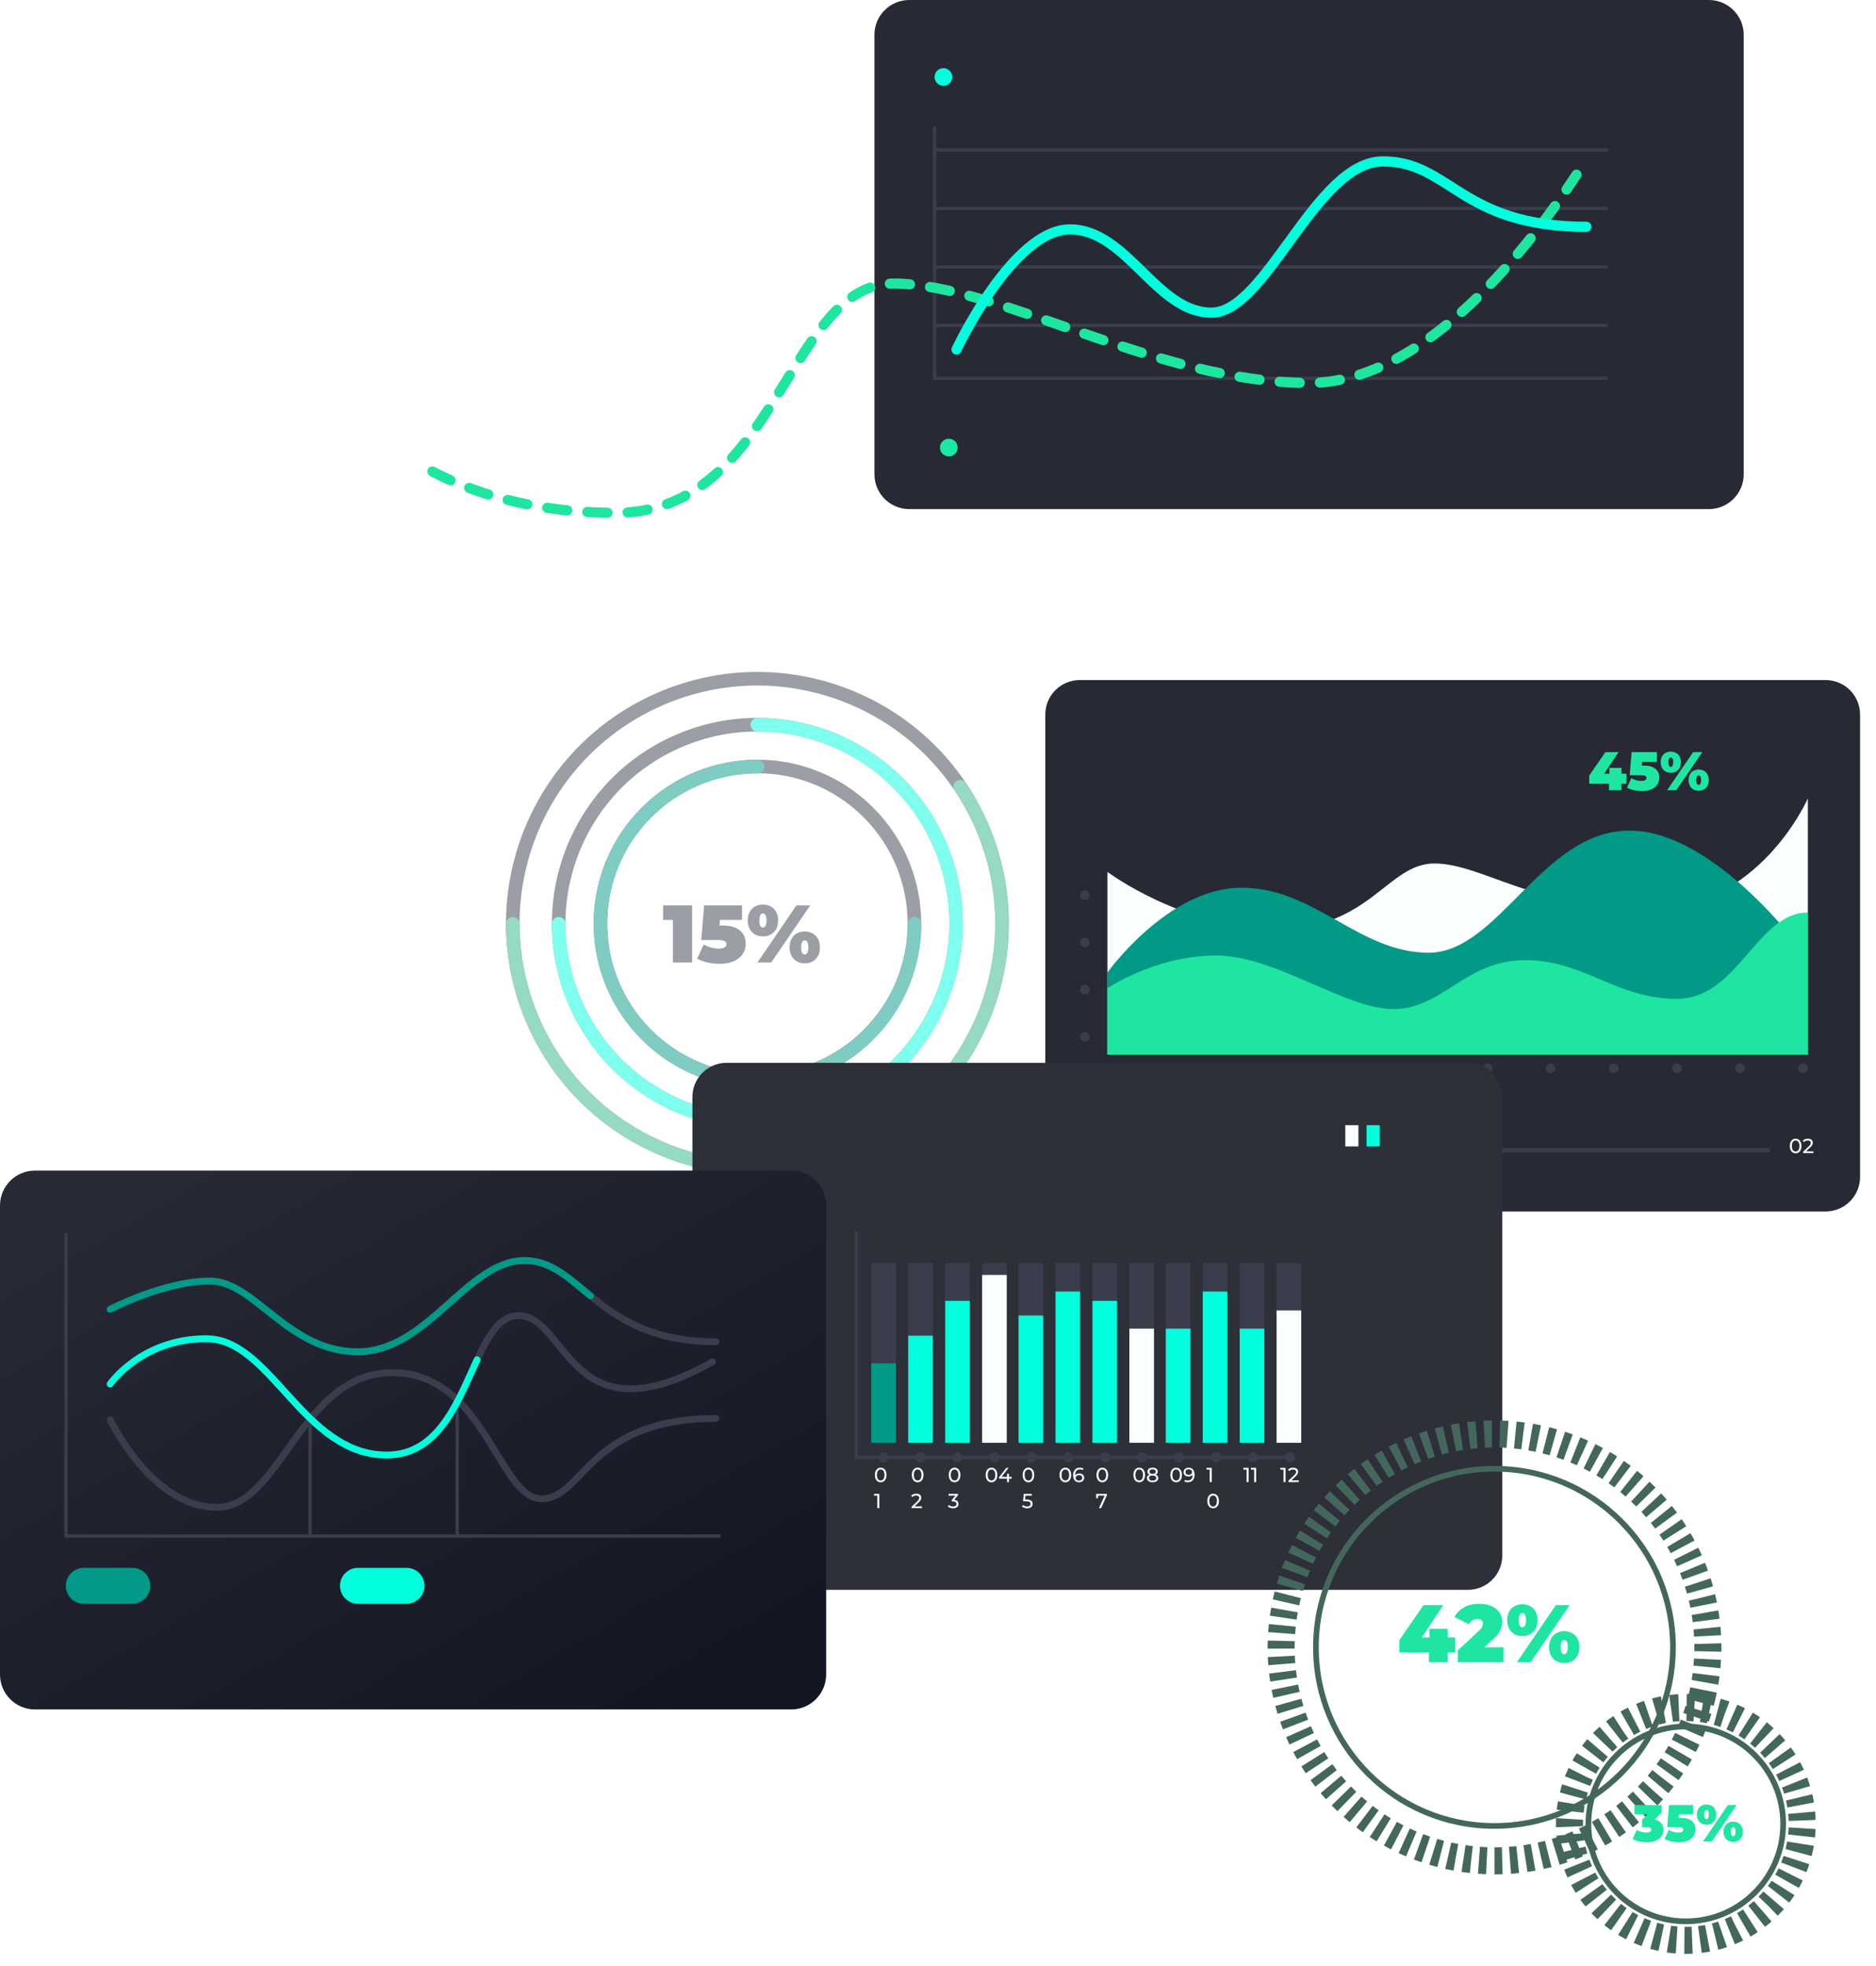 <?xml version="1.0" encoding="UTF-8"?> <svg xmlns="http://www.w3.org/2000/svg" width="505" height="529" viewBox="0 0 505 529" fill="none"> <g opacity="0.5"> <path d="M224.897 297.689C252.061 286.086 264.676 254.658 253.072 227.494C241.469 200.33 210.041 187.715 182.877 199.318C155.712 210.922 143.098 242.349 154.701 269.514C166.305 296.678 197.732 309.293 224.897 297.689Z" stroke="#3A3D4C" stroke-width="3.66" stroke-miterlimit="10"></path> <path d="M203.883 195.027C214.461 195.027 224.802 198.163 233.598 204.039C242.394 209.914 249.251 218.266 253.302 228.037C257.353 237.809 258.416 248.562 256.357 258.938C254.298 269.314 249.209 278.846 241.733 286.331C234.258 293.815 224.732 298.915 214.358 300.986C203.985 303.057 193.23 302.007 183.454 297.968C173.677 293.928 165.318 287.081 159.432 278.292C153.546 269.502 150.398 259.165 150.385 248.587" stroke="url(#paint0_linear)" stroke-width="3.66" stroke-linecap="round" stroke-linejoin="round"></path> <path d="M229.909 308.979C263.31 294.608 278.738 255.88 264.366 222.479C249.995 189.077 211.268 173.65 177.866 188.021C144.465 202.392 129.038 241.12 143.409 274.521C157.78 307.923 196.507 323.35 229.909 308.979Z" stroke="#3A3D4C" stroke-width="3.66" stroke-miterlimit="10"></path> <path d="M258.476 211.714C264.228 220.245 267.899 230.006 269.197 240.213C270.494 250.42 269.381 260.789 265.947 270.489C262.513 280.188 256.854 288.947 249.423 296.064C241.992 303.181 232.997 308.457 223.159 311.47C213.32 314.482 202.913 315.147 192.771 313.41C182.63 311.673 173.036 307.584 164.76 301.47C156.485 295.356 149.757 287.387 145.118 278.204C140.478 269.02 138.055 258.877 138.044 248.587" stroke="#2DB38C" stroke-width="3.66" stroke-miterlimit="10" stroke-linecap="round"></path> <path d="M233.77 278.402C250.275 261.897 250.275 235.137 233.77 218.632C217.265 202.127 190.505 202.127 174 218.632C157.495 235.137 157.495 261.897 174 278.402C190.505 294.907 217.265 294.907 233.77 278.402Z" stroke="#3A3D4C" stroke-width="3.66" stroke-miterlimit="10"></path> <path d="M246.197 248.587C246.197 256.95 243.718 265.124 239.072 272.076C234.426 279.029 227.822 284.448 220.096 287.647C212.371 290.847 203.87 291.683 195.668 290.051C187.467 288.418 179.934 284.391 174.022 278.477C168.11 272.563 164.085 265.029 162.455 256.827C160.825 248.626 161.664 240.125 164.866 232.4C168.068 224.675 173.488 218.074 180.442 213.43C187.396 208.786 195.571 206.308 203.933 206.311" stroke="#009A86" stroke-width="3.66" stroke-linecap="round" stroke-linejoin="round"></path> <path d="M186.312 243.635V259H181.131V247.542H178.497V243.635H186.312ZM194.476 249.057C196.627 249.057 198.208 249.51 199.218 250.418C200.242 251.31 200.754 252.488 200.754 253.951C200.754 254.917 200.498 255.81 199.986 256.629C199.488 257.434 198.713 258.093 197.659 258.605C196.606 259.102 195.296 259.351 193.73 259.351C192.647 259.351 191.564 259.234 190.481 259C189.413 258.766 188.477 258.422 187.672 257.968L189.428 254.149C190.072 254.515 190.745 254.793 191.447 254.983C192.164 255.173 192.859 255.268 193.533 255.268C194.132 255.268 194.615 255.166 194.981 254.961C195.362 254.742 195.552 254.442 195.552 254.061C195.552 253.695 195.384 253.425 195.047 253.249C194.71 253.059 194.103 252.964 193.225 252.964H188.769L189.538 243.635H199.744V247.542H193.796L193.686 249.057H194.476ZM205.372 251.976C204.172 251.976 203.191 251.596 202.43 250.835C201.67 250.074 201.289 249.027 201.289 247.696C201.289 246.803 201.465 246.035 201.816 245.391C202.167 244.747 202.65 244.257 203.265 243.92C203.894 243.584 204.596 243.415 205.372 243.415C206.147 243.415 206.842 243.584 207.457 243.92C208.086 244.257 208.576 244.747 208.928 245.391C209.279 246.035 209.454 246.803 209.454 247.696C209.454 249.027 209.074 250.074 208.313 250.835C207.552 251.596 206.572 251.976 205.372 251.976ZM214.393 243.635H218.103L207.611 259H203.901L214.393 243.635ZM205.372 249.605C205.65 249.605 205.877 249.459 206.052 249.166C206.242 248.859 206.338 248.369 206.338 247.696C206.338 247.023 206.242 246.54 206.052 246.247C205.877 245.94 205.65 245.786 205.372 245.786C205.094 245.786 204.86 245.94 204.669 246.247C204.494 246.54 204.406 247.023 204.406 247.696C204.406 248.369 204.494 248.859 204.669 249.166C204.86 249.459 205.094 249.605 205.372 249.605ZM216.632 259.22C215.432 259.22 214.452 258.839 213.691 258.078C212.93 257.317 212.549 256.271 212.549 254.939C212.549 254.047 212.725 253.278 213.076 252.634C213.427 251.991 213.91 251.5 214.525 251.164C215.154 250.827 215.857 250.659 216.632 250.659C217.408 250.659 218.103 250.827 218.717 251.164C219.347 251.5 219.837 251.991 220.188 252.634C220.539 253.278 220.715 254.047 220.715 254.939C220.715 256.271 220.334 257.317 219.573 258.078C218.813 258.839 217.832 259.22 216.632 259.22ZM216.632 256.849C216.91 256.849 217.137 256.703 217.313 256.41C217.503 256.103 217.598 255.612 217.598 254.939C217.598 254.266 217.503 253.783 217.313 253.491C217.137 253.183 216.91 253.03 216.632 253.03C216.354 253.03 216.12 253.183 215.93 253.491C215.754 253.783 215.666 254.266 215.666 254.939C215.666 255.612 215.754 256.103 215.93 256.41C216.12 256.703 216.354 256.849 216.632 256.849Z" fill="#3A3D4C"></path> <path d="M155.955 332.182V332.555L154.401 336.025H153.819L155.34 332.659H153.583V333.346H153.056V332.182H155.955ZM157.899 336.069C157.595 336.069 157.325 335.992 157.087 335.838C156.852 335.681 156.668 335.454 156.532 335.157C156.397 334.861 156.329 334.51 156.329 334.103C156.329 333.697 156.397 333.346 156.532 333.049C156.668 332.753 156.852 332.528 157.087 332.374C157.325 332.217 157.595 332.138 157.899 332.138C158.199 332.138 158.466 332.217 158.701 332.374C158.939 332.528 159.125 332.753 159.261 333.049C159.396 333.346 159.464 333.697 159.464 334.103C159.464 334.51 159.396 334.861 159.261 335.157C159.125 335.454 158.939 335.681 158.701 335.838C158.466 335.992 158.199 336.069 157.899 336.069ZM157.899 335.58C158.207 335.58 158.452 335.454 158.635 335.201C158.821 334.949 158.915 334.583 158.915 334.103C158.915 333.624 158.821 333.258 158.635 333.005C158.452 332.753 158.207 332.626 157.899 332.626C157.588 332.626 157.339 332.753 157.153 333.005C156.97 333.258 156.878 333.624 156.878 334.103C156.878 334.583 156.97 334.949 157.153 335.201C157.339 335.454 157.588 335.58 157.899 335.58ZM160.825 334.246C160.558 334.246 160.342 334.149 160.177 333.955C160.013 333.761 159.93 333.509 159.93 333.197C159.93 332.886 160.013 332.634 160.177 332.44C160.342 332.246 160.558 332.149 160.825 332.149C161.092 332.149 161.307 332.246 161.468 332.44C161.632 332.63 161.715 332.883 161.715 333.197C161.715 333.512 161.632 333.767 161.468 333.961C161.307 334.151 161.092 334.246 160.825 334.246ZM163.142 332.182H163.565L160.941 336.025H160.518L163.142 332.182ZM160.825 333.933C160.994 333.933 161.125 333.869 161.221 333.741C161.316 333.609 161.363 333.428 161.363 333.197C161.363 332.967 161.316 332.788 161.221 332.659C161.125 332.528 160.994 332.462 160.825 332.462C160.661 332.462 160.529 332.528 160.43 332.659C160.335 332.791 160.287 332.971 160.287 333.197C160.287 333.424 160.335 333.604 160.43 333.735C160.529 333.867 160.661 333.933 160.825 333.933ZM163.257 336.058C162.99 336.058 162.774 335.963 162.61 335.772C162.449 335.578 162.368 335.324 162.368 335.009C162.368 334.694 162.449 334.442 162.61 334.252C162.774 334.058 162.99 333.961 163.257 333.961C163.525 333.961 163.74 334.058 163.905 334.252C164.07 334.445 164.152 334.698 164.152 335.009C164.152 335.32 164.07 335.573 163.905 335.767C163.74 335.961 163.525 336.058 163.257 336.058ZM163.257 335.745C163.422 335.745 163.552 335.679 163.647 335.547C163.746 335.415 163.795 335.236 163.795 335.009C163.795 334.782 163.746 334.603 163.647 334.471C163.552 334.339 163.422 334.273 163.257 334.273C163.089 334.273 162.957 334.339 162.862 334.471C162.767 334.599 162.719 334.779 162.719 335.009C162.719 335.24 162.767 335.421 162.862 335.553C162.957 335.681 163.089 335.745 163.257 335.745Z" fill="white"></path> <path d="M205.136 334.01C205.356 334.094 205.524 334.215 205.641 334.372C205.758 334.53 205.817 334.718 205.817 334.938C205.817 335.168 205.754 335.37 205.63 335.542C205.506 335.71 205.328 335.84 205.098 335.931C204.867 336.023 204.596 336.069 204.285 336.069C203.978 336.069 203.709 336.023 203.478 335.931C203.251 335.84 203.075 335.71 202.951 335.542C202.826 335.37 202.764 335.168 202.764 334.938C202.764 334.718 202.821 334.53 202.934 334.372C203.052 334.215 203.22 334.094 203.44 334.01C203.264 333.926 203.13 333.814 203.039 333.675C202.947 333.536 202.902 333.371 202.902 333.181C202.902 332.969 202.958 332.784 203.072 332.626C203.189 332.469 203.352 332.348 203.56 332.264C203.769 332.18 204.01 332.138 204.285 332.138C204.563 332.138 204.807 332.18 205.015 332.264C205.227 332.348 205.39 332.469 205.504 332.626C205.621 332.784 205.679 332.969 205.679 333.181C205.679 333.368 205.632 333.532 205.537 333.675C205.445 333.814 205.312 333.926 205.136 334.01ZM204.285 332.583C204.025 332.583 203.82 332.639 203.67 332.753C203.52 332.863 203.445 333.013 203.445 333.203C203.445 333.393 203.518 333.543 203.665 333.653C203.815 333.763 204.021 333.818 204.285 333.818C204.552 333.818 204.761 333.763 204.911 333.653C205.065 333.543 205.141 333.393 205.141 333.203C205.141 333.013 205.063 332.863 204.905 332.753C204.752 332.639 204.545 332.583 204.285 332.583ZM204.285 335.624C204.589 335.624 204.829 335.562 205.004 335.437C205.18 335.309 205.268 335.137 205.268 334.921C205.268 334.709 205.18 334.542 205.004 334.422C204.829 334.297 204.589 334.235 204.285 334.235C203.981 334.235 203.743 334.297 203.571 334.422C203.399 334.542 203.313 334.709 203.313 334.921C203.313 335.137 203.399 335.309 203.571 335.437C203.743 335.562 203.981 335.624 204.285 335.624ZM207.889 336.069C207.586 336.069 207.315 335.992 207.077 335.838C206.843 335.681 206.658 335.454 206.522 335.157C206.387 334.861 206.319 334.51 206.319 334.103C206.319 333.697 206.387 333.346 206.522 333.049C206.658 332.753 206.843 332.528 207.077 332.374C207.315 332.217 207.586 332.138 207.889 332.138C208.19 332.138 208.457 332.217 208.691 332.374C208.929 332.528 209.116 332.753 209.251 333.049C209.386 333.346 209.454 333.697 209.454 334.103C209.454 334.51 209.386 334.861 209.251 335.157C209.116 335.454 208.929 335.681 208.691 335.838C208.457 335.992 208.19 336.069 207.889 336.069ZM207.889 335.58C208.197 335.58 208.442 335.454 208.625 335.201C208.812 334.949 208.905 334.583 208.905 334.103C208.905 333.624 208.812 333.258 208.625 333.005C208.442 332.753 208.197 332.626 207.889 332.626C207.578 332.626 207.33 332.753 207.143 333.005C206.96 333.258 206.868 333.624 206.868 334.103C206.868 334.583 206.96 334.949 207.143 335.201C207.33 335.454 207.578 335.58 207.889 335.58ZM210.816 334.246C210.548 334.246 210.332 334.149 210.168 333.955C210.003 333.761 209.921 333.509 209.921 333.197C209.921 332.886 210.003 332.634 210.168 332.44C210.332 332.246 210.548 332.149 210.816 332.149C211.083 332.149 211.297 332.246 211.458 332.44C211.623 332.63 211.705 332.883 211.705 333.197C211.705 333.512 211.623 333.767 211.458 333.961C211.297 334.151 211.083 334.246 210.816 334.246ZM213.132 332.182H213.555L210.931 336.025H210.508L213.132 332.182ZM210.816 333.933C210.984 333.933 211.116 333.869 211.211 333.741C211.306 333.609 211.354 333.428 211.354 333.197C211.354 332.967 211.306 332.788 211.211 332.659C211.116 332.528 210.984 332.462 210.816 332.462C210.651 332.462 210.519 332.528 210.42 332.659C210.325 332.791 210.278 332.971 210.278 333.197C210.278 333.424 210.325 333.604 210.42 333.735C210.519 333.867 210.651 333.933 210.816 333.933ZM213.248 336.058C212.98 336.058 212.765 335.963 212.6 335.772C212.439 335.578 212.358 335.324 212.358 335.009C212.358 334.694 212.439 334.442 212.6 334.252C212.765 334.058 212.98 333.961 213.248 333.961C213.515 333.961 213.731 334.058 213.895 334.252C214.06 334.445 214.143 334.698 214.143 335.009C214.143 335.32 214.06 335.573 213.895 335.767C213.731 335.961 213.515 336.058 213.248 336.058ZM213.248 335.745C213.412 335.745 213.542 335.679 213.637 335.547C213.736 335.415 213.786 335.236 213.786 335.009C213.786 334.782 213.736 334.603 213.637 334.471C213.542 334.339 213.412 334.273 213.248 334.273C213.079 334.273 212.948 334.339 212.852 334.471C212.757 334.599 212.71 334.779 212.71 335.009C212.71 335.24 212.757 335.421 212.852 335.553C212.948 335.681 213.079 335.745 213.248 335.745Z" fill="white"></path> <path d="M254.78 334.01C255 334.094 255.168 334.215 255.285 334.372C255.402 334.53 255.461 334.718 255.461 334.938C255.461 335.168 255.399 335.37 255.274 335.542C255.15 335.71 254.972 335.84 254.742 335.931C254.511 336.023 254.24 336.069 253.929 336.069C253.622 336.069 253.353 336.023 253.122 335.931C252.895 335.84 252.719 335.71 252.595 335.542C252.471 335.37 252.408 335.168 252.408 334.938C252.408 334.718 252.465 334.53 252.578 334.372C252.696 334.215 252.864 334.094 253.084 334.01C252.908 333.926 252.774 333.814 252.683 333.675C252.591 333.536 252.546 333.371 252.546 333.181C252.546 332.969 252.602 332.784 252.716 332.626C252.833 332.469 252.996 332.348 253.204 332.264C253.413 332.18 253.655 332.138 253.929 332.138C254.207 332.138 254.451 332.18 254.659 332.264C254.871 332.348 255.034 332.469 255.148 332.626C255.265 332.784 255.323 332.969 255.323 333.181C255.323 333.368 255.276 333.532 255.181 333.675C255.089 333.814 254.956 333.926 254.78 334.01ZM253.929 332.583C253.669 332.583 253.464 332.639 253.314 332.753C253.164 332.863 253.089 333.013 253.089 333.203C253.089 333.393 253.162 333.543 253.309 333.653C253.459 333.763 253.666 333.818 253.929 333.818C254.196 333.818 254.405 333.763 254.555 333.653C254.709 333.543 254.785 333.393 254.785 333.203C254.785 333.013 254.707 332.863 254.549 332.753C254.396 332.639 254.189 332.583 253.929 332.583ZM253.929 335.624C254.233 335.624 254.473 335.562 254.648 335.437C254.824 335.309 254.912 335.137 254.912 334.921C254.912 334.709 254.824 334.542 254.648 334.422C254.473 334.297 254.233 334.235 253.929 334.235C253.625 334.235 253.387 334.297 253.215 334.422C253.043 334.542 252.957 334.709 252.957 334.921C252.957 335.137 253.043 335.309 253.215 335.437C253.387 335.562 253.625 335.624 253.929 335.624ZM257.061 333.713C257.61 333.713 258.013 333.818 258.269 334.026C258.529 334.231 258.659 334.513 258.659 334.872C258.659 335.099 258.604 335.304 258.494 335.487C258.388 335.666 258.225 335.809 258.006 335.915C257.79 336.017 257.523 336.069 257.204 336.069C256.933 336.069 256.672 336.028 256.419 335.948C256.167 335.864 255.958 335.748 255.793 335.602L256.046 335.168C256.177 335.293 256.346 335.393 256.551 335.47C256.756 335.543 256.972 335.58 257.199 335.58C257.488 335.58 257.711 335.52 257.868 335.399C258.029 335.274 258.11 335.106 258.11 334.894C258.11 334.663 258.022 334.489 257.846 334.372C257.671 334.252 257.371 334.191 256.946 334.191H256.073L256.276 332.182H258.445V332.659H256.737L256.633 333.713H257.061ZM259.897 334.246C259.63 334.246 259.414 334.149 259.249 333.955C259.084 333.761 259.002 333.509 259.002 333.197C259.002 332.886 259.084 332.634 259.249 332.44C259.414 332.246 259.63 332.149 259.897 332.149C260.164 332.149 260.378 332.246 260.539 332.44C260.704 332.63 260.786 332.883 260.786 333.197C260.786 333.512 260.704 333.767 260.539 333.961C260.378 334.151 260.164 334.246 259.897 334.246ZM262.213 332.182H262.636L260.012 336.025H259.589L262.213 332.182ZM259.897 333.933C260.065 333.933 260.197 333.869 260.292 333.741C260.387 333.609 260.435 333.428 260.435 333.197C260.435 332.967 260.387 332.788 260.292 332.659C260.197 332.528 260.065 332.462 259.897 332.462C259.732 332.462 259.6 332.528 259.501 332.659C259.406 332.791 259.359 332.971 259.359 333.197C259.359 333.424 259.406 333.604 259.501 333.735C259.6 333.867 259.732 333.933 259.897 333.933ZM262.329 336.058C262.062 336.058 261.846 335.963 261.681 335.772C261.52 335.578 261.439 335.324 261.439 335.009C261.439 334.694 261.52 334.442 261.681 334.252C261.846 334.058 262.062 333.961 262.329 333.961C262.596 333.961 262.812 334.058 262.977 334.252C263.141 334.445 263.224 334.698 263.224 335.009C263.224 335.32 263.141 335.573 262.977 335.767C262.812 335.961 262.596 336.058 262.329 336.058ZM262.329 335.745C262.493 335.745 262.623 335.679 262.719 335.547C262.817 335.415 262.867 335.236 262.867 335.009C262.867 334.782 262.817 334.603 262.719 334.471C262.623 334.339 262.493 334.273 262.329 334.273C262.16 334.273 262.029 334.339 261.934 334.471C261.838 334.599 261.791 334.779 261.791 335.009C261.791 335.24 261.838 335.421 261.934 335.553C262.029 335.681 262.16 335.745 262.329 335.745Z" fill="white"></path> <path d="M145.462 338.82C147.061 338.82 148.358 337.524 148.358 335.924C148.358 334.324 147.061 333.027 145.462 333.027C143.862 333.027 142.565 334.324 142.565 335.924C142.565 337.524 143.862 338.82 145.462 338.82Z" fill="url(#paint1_linear)"></path> <path d="M197.398 335.924C197.398 336.497 197.228 337.057 196.909 337.533C196.591 338.009 196.139 338.381 195.609 338.6C195.08 338.819 194.498 338.876 193.936 338.765C193.374 338.653 192.858 338.377 192.453 337.972C192.048 337.567 191.772 337.051 191.66 336.489C191.548 335.927 191.606 335.345 191.825 334.815C192.044 334.286 192.415 333.834 192.892 333.516C193.368 333.197 193.928 333.027 194.501 333.027C195.269 333.027 196.006 333.333 196.549 333.876C197.092 334.419 197.398 335.156 197.398 335.924Z" fill="url(#paint2_linear)"></path> <path d="M244.384 338.82C245.984 338.82 247.28 337.524 247.28 335.924C247.28 334.324 245.984 333.027 244.384 333.027C242.784 333.027 241.487 334.324 241.487 335.924C241.487 337.524 242.784 338.82 244.384 338.82Z" fill="url(#paint3_linear)"></path> </g> <g filter="url(#filter0_d)"> <path d="M491.435 179H290.661C285.539 179 281.388 183.152 281.388 188.273V312.727C281.388 317.848 285.539 322 290.661 322H491.435C496.556 322 500.708 317.848 500.708 312.727V188.273C500.708 183.152 496.556 179 491.435 179Z" fill="url(#paint4_linear)"></path> <path d="M298.107 230.628C298.107 230.628 318.689 246.007 343.778 246.007C368.868 246.007 373.435 228.355 386.143 228.355C398.852 228.355 413.685 240.795 443.649 240.795C473.613 240.795 486.659 210.841 486.659 210.841V279.794H298.107V230.628Z" fill="url(#paint5_linear)"></path> <path d="M298.107 257.703C298.107 257.703 314.449 234.868 334.197 234.868C353.945 234.868 365.73 252.372 384.594 252.372C403.458 252.372 415.055 219.508 438.655 219.508C462.255 219.508 486.659 253.712 486.659 253.712V279.794H298.107V257.703Z" fill="#009A86"></path> <path d="M293.322 236.923C293.316 237.179 293.235 237.427 293.088 237.637C292.942 237.847 292.737 238.009 292.498 238.103C292.26 238.197 292 238.218 291.749 238.165C291.499 238.111 291.27 237.985 291.091 237.802C290.912 237.619 290.791 237.387 290.744 237.136C290.696 236.884 290.723 236.624 290.822 236.389C290.922 236.153 291.088 235.951 291.302 235.81C291.515 235.668 291.765 235.592 292.021 235.592C292.194 235.592 292.366 235.627 292.526 235.694C292.685 235.761 292.83 235.86 292.951 235.984C293.073 236.108 293.168 236.255 293.231 236.416C293.295 236.577 293.326 236.749 293.322 236.923V236.923Z" fill="#3A3D4C"></path> <path d="M293.322 249.611C293.322 249.869 293.245 250.12 293.103 250.334C292.96 250.548 292.756 250.715 292.519 250.813C292.281 250.911 292.02 250.937 291.767 250.887C291.515 250.837 291.283 250.713 291.101 250.531C290.92 250.349 290.796 250.117 290.745 249.865C290.695 249.613 290.721 249.351 290.819 249.114C290.918 248.876 291.085 248.673 291.299 248.53C291.512 248.387 291.764 248.311 292.021 248.311C292.192 248.309 292.362 248.342 292.52 248.407C292.679 248.472 292.823 248.568 292.944 248.689C293.065 248.81 293.161 248.954 293.225 249.112C293.29 249.27 293.323 249.44 293.322 249.611V249.611Z" fill="#3A3D4C"></path> <path d="M293.322 262.31C293.32 262.567 293.242 262.817 293.098 263.03C292.954 263.242 292.75 263.408 292.512 263.504C292.274 263.601 292.013 263.626 291.761 263.574C291.51 263.523 291.279 263.398 291.098 263.216C290.917 263.034 290.794 262.802 290.745 262.55C290.695 262.298 290.722 262.037 290.82 261.8C290.919 261.563 291.086 261.36 291.3 261.218C291.513 261.075 291.764 260.999 292.021 260.999C292.193 260.999 292.363 261.033 292.521 261.099C292.68 261.165 292.823 261.262 292.944 261.384C293.065 261.506 293.161 261.65 293.226 261.809C293.29 261.968 293.323 262.138 293.322 262.31V262.31Z" fill="#3A3D4C"></path> <path d="M293.322 274.999C293.322 275.256 293.245 275.507 293.103 275.721C292.96 275.935 292.756 276.102 292.519 276.2C292.281 276.299 292.02 276.324 291.767 276.274C291.515 276.224 291.283 276.1 291.101 275.918C290.92 275.736 290.796 275.505 290.745 275.252C290.695 275 290.721 274.738 290.819 274.501C290.918 274.263 291.085 274.06 291.299 273.917C291.512 273.774 291.764 273.698 292.021 273.698C292.366 273.698 292.697 273.835 292.941 274.079C293.185 274.323 293.322 274.654 293.322 274.999V274.999Z" fill="#3A3D4C"></path> <path d="M298.564 284.738C299.282 284.738 299.864 284.156 299.864 283.438C299.864 282.719 299.282 282.137 298.564 282.137C297.845 282.137 297.263 282.719 297.263 283.438C297.263 284.156 297.845 284.738 298.564 284.738Z" fill="#3A3D4C"></path> <path d="M316.842 283.438C316.842 283.695 316.765 283.946 316.623 284.16C316.48 284.374 316.277 284.541 316.039 284.639C315.801 284.738 315.54 284.764 315.287 284.713C315.035 284.663 314.803 284.539 314.621 284.357C314.44 284.176 314.316 283.944 314.265 283.692C314.215 283.439 314.241 283.178 314.339 282.94C314.438 282.702 314.605 282.499 314.819 282.356C315.032 282.213 315.284 282.137 315.541 282.137C315.886 282.137 316.217 282.274 316.461 282.518C316.705 282.762 316.842 283.093 316.842 283.438V283.438Z" fill="#3A3D4C"></path> <path d="M333.83 283.438C333.832 283.698 333.756 283.953 333.613 284.17C333.47 284.387 333.265 284.556 333.025 284.657C332.786 284.757 332.521 284.784 332.266 284.734C332.011 284.683 331.776 284.558 331.593 284.374C331.409 284.191 331.284 283.956 331.233 283.701C331.183 283.446 331.21 283.181 331.31 282.942C331.411 282.702 331.58 282.497 331.797 282.354C332.014 282.211 332.269 282.135 332.529 282.137C332.873 282.14 333.203 282.278 333.446 282.521C333.689 282.764 333.827 283.094 333.83 283.438Z" fill="#3A3D4C"></path> <path d="M350.837 283.438C350.837 283.695 350.761 283.946 350.618 284.16C350.475 284.374 350.272 284.541 350.034 284.639C349.797 284.738 349.535 284.764 349.283 284.713C349.03 284.663 348.799 284.539 348.617 284.357C348.435 284.176 348.311 283.944 348.261 283.692C348.211 283.439 348.236 283.178 348.335 282.94C348.433 282.702 348.6 282.499 348.814 282.356C349.028 282.213 349.279 282.137 349.536 282.137C349.881 282.14 350.21 282.278 350.453 282.521C350.697 282.764 350.835 283.094 350.837 283.438V283.438Z" fill="#3A3D4C"></path> <path d="M367.785 283.438C367.785 283.695 367.709 283.946 367.566 284.16C367.423 284.374 367.22 284.541 366.982 284.639C366.745 284.738 366.483 284.764 366.231 284.713C365.979 284.663 365.747 284.539 365.565 284.357C365.383 284.176 365.259 283.944 365.209 283.692C365.159 283.439 365.185 283.178 365.283 282.94C365.382 282.702 365.548 282.499 365.762 282.356C365.976 282.213 366.227 282.137 366.485 282.137C366.83 282.137 367.161 282.274 367.404 282.518C367.648 282.762 367.785 283.093 367.785 283.438V283.438Z" fill="#3A3D4C"></path> <path d="M384.773 283.438C384.775 283.698 384.699 283.953 384.556 284.17C384.413 284.387 384.208 284.556 383.968 284.657C383.729 284.757 383.464 284.784 383.209 284.734C382.954 284.683 382.72 284.558 382.536 284.374C382.352 284.191 382.227 283.956 382.177 283.701C382.126 283.446 382.153 283.181 382.254 282.942C382.354 282.702 382.523 282.497 382.74 282.354C382.958 282.211 383.212 282.135 383.472 282.137C383.816 282.14 384.146 282.278 384.389 282.521C384.632 282.764 384.77 283.094 384.773 283.438Z" fill="#3A3D4C"></path> <path d="M401.75 283.438C401.75 283.695 401.674 283.946 401.531 284.16C401.388 284.374 401.185 284.541 400.948 284.639C400.71 284.738 400.448 284.764 400.196 284.713C399.944 284.663 399.712 284.539 399.53 284.357C399.348 284.176 399.224 283.944 399.174 283.692C399.124 283.439 399.15 283.178 399.248 282.94C399.347 282.702 399.513 282.499 399.727 282.356C399.941 282.213 400.193 282.137 400.45 282.137C400.794 282.14 401.123 282.278 401.367 282.521C401.61 282.764 401.748 283.094 401.75 283.438Z" fill="#3A3D4C"></path> <path d="M418.738 283.438C418.74 283.697 418.665 283.952 418.522 284.169C418.379 284.385 418.175 284.555 417.936 284.656C417.697 284.756 417.433 284.784 417.178 284.734C416.923 284.685 416.689 284.561 416.504 284.378C416.32 284.195 416.194 283.962 416.143 283.707C416.091 283.453 416.117 283.189 416.216 282.949C416.315 282.708 416.483 282.503 416.698 282.359C416.914 282.214 417.168 282.137 417.427 282.137C417.773 282.137 418.105 282.274 418.351 282.517C418.596 282.761 418.735 283.092 418.738 283.438V283.438Z" fill="#3A3D4C"></path> <path d="M434.415 284.738C435.133 284.738 435.716 284.156 435.716 283.438C435.716 282.719 435.133 282.137 434.415 282.137C433.697 282.137 433.115 282.719 433.115 283.438C433.115 284.156 433.697 284.738 434.415 284.738Z" fill="#3A3D4C"></path> <path d="M451.393 284.738C452.111 284.738 452.694 284.156 452.694 283.438C452.694 282.719 452.111 282.137 451.393 282.137C450.675 282.137 450.092 282.719 450.092 283.438C450.092 284.156 450.675 284.738 451.393 284.738Z" fill="#3A3D4C"></path> <path d="M469.682 283.438C469.684 283.697 469.608 283.952 469.466 284.169C469.323 284.385 469.119 284.555 468.88 284.656C468.64 284.756 468.376 284.784 468.122 284.734C467.867 284.685 467.632 284.561 467.448 284.378C467.264 284.195 467.138 283.962 467.086 283.707C467.035 283.453 467.06 283.189 467.159 282.949C467.258 282.708 467.426 282.503 467.642 282.359C467.858 282.214 468.111 282.137 468.371 282.137C468.717 282.137 469.049 282.274 469.294 282.517C469.54 282.761 469.679 283.092 469.682 283.438Z" fill="#3A3D4C"></path> <path d="M485.358 284.738C486.077 284.738 486.659 284.156 486.659 283.438C486.659 282.719 486.077 282.137 485.358 282.137C484.64 282.137 484.058 282.719 484.058 283.438C484.058 284.156 484.64 284.738 485.358 284.738Z" fill="#3A3D4C"></path> <path d="M298.107 261.933C298.107 261.933 311.123 253.126 327.307 253.126C343.49 253.126 361.967 267.542 375.132 267.542C388.298 267.542 394.463 254.377 410.537 254.377C426.612 254.377 434.892 264.782 451.393 264.782C467.894 264.782 472.888 241.549 486.659 241.549V279.794H298.107V261.933Z" fill="url(#paint6_linear)"></path> <path d="M437.833 206.882H436.473V208.637H433.123V206.882H427.812V204.687L432.157 198.396H435.697L431.835 204.204H433.225V202.639H436.473V204.204H437.833V206.882ZM442.499 202.01C443.933 202.01 444.986 202.312 445.659 202.917C446.342 203.512 446.683 204.297 446.683 205.272C446.683 205.916 446.513 206.511 446.171 207.057C445.84 207.594 445.323 208.033 444.62 208.374C443.918 208.706 443.045 208.871 442.002 208.871C441.28 208.871 440.558 208.793 439.836 208.637C439.124 208.481 438.5 208.252 437.964 207.95L439.134 205.404C439.563 205.648 440.012 205.833 440.48 205.96C440.958 206.087 441.421 206.15 441.87 206.15C442.27 206.15 442.592 206.082 442.836 205.945C443.089 205.799 443.216 205.599 443.216 205.346C443.216 205.102 443.104 204.921 442.879 204.804C442.655 204.677 442.25 204.614 441.665 204.614H438.695L439.207 198.396H446.01V201H442.046L441.972 202.01H442.499ZM449.761 203.956C448.961 203.956 448.308 203.702 447.801 203.195C447.293 202.688 447.04 201.99 447.04 201.103C447.04 200.508 447.157 199.996 447.391 199.567C447.625 199.138 447.947 198.811 448.357 198.587C448.776 198.362 449.244 198.25 449.761 198.25C450.278 198.25 450.741 198.362 451.151 198.587C451.57 198.811 451.897 199.138 452.131 199.567C452.365 199.996 452.482 200.508 452.482 201.103C452.482 201.99 452.229 202.688 451.721 203.195C451.214 203.702 450.561 203.956 449.761 203.956ZM455.774 198.396H458.246L451.253 208.637H448.781L455.774 198.396ZM449.761 202.376C449.946 202.376 450.098 202.278 450.215 202.083C450.341 201.878 450.405 201.552 450.405 201.103C450.405 200.654 450.341 200.332 450.215 200.137C450.098 199.932 449.946 199.83 449.761 199.83C449.576 199.83 449.42 199.932 449.293 200.137C449.176 200.332 449.117 200.654 449.117 201.103C449.117 201.552 449.176 201.878 449.293 202.083C449.42 202.278 449.576 202.376 449.761 202.376ZM457.266 208.784C456.466 208.784 455.813 208.53 455.306 208.023C454.799 207.516 454.545 206.818 454.545 205.931C454.545 205.336 454.662 204.824 454.896 204.395C455.13 203.965 455.452 203.639 455.862 203.414C456.281 203.19 456.749 203.078 457.266 203.078C457.783 203.078 458.246 203.19 458.656 203.414C459.075 203.639 459.402 203.965 459.636 204.395C459.87 204.824 459.987 205.336 459.987 205.931C459.987 206.818 459.734 207.516 459.227 208.023C458.719 208.53 458.066 208.784 457.266 208.784ZM457.266 207.204C457.452 207.204 457.603 207.106 457.72 206.911C457.847 206.706 457.91 206.379 457.91 205.931C457.91 205.482 457.847 205.16 457.72 204.965C457.603 204.76 457.452 204.658 457.266 204.658C457.081 204.658 456.925 204.76 456.798 204.965C456.681 205.16 456.623 205.482 456.623 205.931C456.623 206.379 456.681 206.706 456.798 206.911C456.925 207.106 457.081 207.204 457.266 207.204Z" fill="#1EE6A0"></path> <path d="M297.141 306.343C296.837 306.343 296.566 306.266 296.329 306.113C296.094 305.955 295.909 305.728 295.774 305.432C295.639 305.135 295.571 304.784 295.571 304.378C295.571 303.971 295.639 303.62 295.774 303.324C295.909 303.027 296.094 302.802 296.329 302.648C296.566 302.491 296.837 302.412 297.141 302.412C297.441 302.412 297.708 302.491 297.943 302.648C298.18 302.802 298.367 303.027 298.503 303.324C298.638 303.62 298.706 303.971 298.706 304.378C298.706 304.784 298.638 305.135 298.503 305.432C298.367 305.728 298.18 305.955 297.943 306.113C297.708 306.266 297.441 306.343 297.141 306.343ZM297.141 305.855C297.448 305.855 297.694 305.728 297.877 305.476C298.063 305.223 298.157 304.857 298.157 304.378C298.157 303.898 298.063 303.532 297.877 303.28C297.694 303.027 297.448 302.901 297.141 302.901C296.83 302.901 296.581 303.027 296.394 303.28C296.211 303.532 296.12 303.898 296.12 304.378C296.12 304.857 296.211 305.223 296.394 305.476C296.581 305.728 296.83 305.855 297.141 305.855ZM300.408 302.456V306.299H299.864V302.934H298.997V302.456H300.408Z" fill="white"></path> <path d="M483.37 306.343C483.066 306.343 482.795 306.266 482.557 306.113C482.323 305.955 482.138 305.728 482.003 305.432C481.867 305.135 481.8 304.784 481.8 304.378C481.8 303.971 481.867 303.62 482.003 303.324C482.138 303.027 482.323 302.802 482.557 302.648C482.795 302.491 483.066 302.412 483.37 302.412C483.67 302.412 483.937 302.491 484.171 302.648C484.409 302.802 484.596 303.027 484.731 303.324C484.867 303.62 484.934 303.971 484.934 304.378C484.934 304.784 484.867 305.135 484.731 305.432C484.596 305.728 484.409 305.955 484.171 306.113C483.937 306.266 483.67 306.343 483.37 306.343ZM483.37 305.855C483.677 305.855 483.922 305.728 484.105 305.476C484.292 305.223 484.385 304.857 484.385 304.378C484.385 303.898 484.292 303.532 484.105 303.28C483.922 303.027 483.677 302.901 483.37 302.901C483.059 302.901 482.81 303.027 482.623 303.28C482.44 303.532 482.349 303.898 482.349 304.378C482.349 304.857 482.44 305.223 482.623 305.476C482.81 305.728 483.059 305.855 483.37 305.855ZM488.146 305.822V306.299H485.385V305.926L486.95 304.416C487.14 304.233 487.268 304.076 487.334 303.944C487.4 303.809 487.433 303.673 487.433 303.538C487.433 303.336 487.361 303.181 487.219 303.071C487.08 302.958 486.878 302.901 486.615 302.901C486.19 302.901 485.863 303.04 485.632 303.318L485.259 302.994C485.409 302.811 485.605 302.668 485.846 302.566C486.091 302.464 486.364 302.412 486.664 302.412C487.067 302.412 487.387 302.509 487.625 302.703C487.863 302.894 487.982 303.153 487.982 303.483C487.982 303.688 487.938 303.882 487.85 304.065C487.762 304.248 487.596 304.456 487.35 304.691L486.176 305.822H488.146Z" fill="white"></path> <path d="M475.936 304.963H306.159C306.01 304.965 305.867 305.026 305.762 305.131C305.656 305.237 305.596 305.379 305.593 305.529V305.529C305.593 305.679 305.653 305.823 305.759 305.929C305.865 306.035 306.009 306.095 306.159 306.095H475.936C476.011 306.096 476.085 306.082 476.154 306.054C476.223 306.026 476.286 305.985 476.339 305.932C476.392 305.879 476.434 305.816 476.462 305.747C476.49 305.678 476.503 305.603 476.502 305.529V305.529C476.502 305.379 476.442 305.235 476.336 305.129C476.23 305.022 476.086 304.963 475.936 304.963Z" fill="#3A3D4C"></path> </g> <path d="M395.17 286H195.605C190.514 286 186.388 290.117 186.388 295.196V418.617C186.388 423.696 190.514 427.813 195.605 427.813H395.17C400.261 427.813 404.388 423.696 404.388 418.617V295.196C404.388 290.117 400.261 286 395.17 286Z" fill="url(#paint7_linear)"></path> <path d="M271.003 339.891H264.371V388.255H271.003V339.891Z" fill="#3A3D4C"></path> <path d="M261.065 339.891H254.433V388.255H261.065V339.891Z" fill="#3A3D4C"></path> <path d="M251.117 339.891H244.485V388.255H251.117V339.891Z" fill="#3A3D4C"></path> <path d="M241.179 339.891H234.547V388.255H241.179V339.891Z" fill="#3A3D4C"></path> <path d="M241.179 366.864H234.547V388.255H241.179V366.864Z" fill="#009A86"></path> <path d="M251.117 359.424H244.485V388.245H251.117V359.424Z" fill="url(#paint8_linear)"></path> <path d="M261.065 350.052H254.433V388.255H261.065V350.052Z" fill="url(#paint9_linear)"></path> <path d="M271.003 343.077H264.371V388.255H271.003V343.077Z" fill="url(#paint10_linear)"></path> <path d="M310.645 339.891H304.013V388.255H310.645V339.891Z" fill="#3A3D4C"></path> <path d="M300.697 339.891H294.066V388.255H300.697V339.891Z" fill="#3A3D4C"></path> <path d="M290.759 339.891H284.127V388.255H290.759V339.891Z" fill="#3A3D4C"></path> <path d="M280.821 339.891H274.189V388.255H280.821V339.891Z" fill="#3A3D4C"></path> <path d="M280.821 354H274.189V388.255H280.821V354Z" fill="url(#paint11_linear)"></path> <path d="M290.759 347.544H284.127V388.255H290.759V347.544Z" fill="url(#paint12_linear)"></path> <path d="M300.697 350.052H294.066V388.255H300.697V350.052Z" fill="url(#paint13_linear)"></path> <path d="M310.645 357.52H304.013V388.255H310.645V357.52Z" fill="url(#paint14_linear)"></path> <path d="M350.278 339.891H343.646V388.255H350.278V339.891Z" fill="#3A3D4C"></path> <path d="M340.34 339.891H333.708V388.255H340.34V339.891Z" fill="#3A3D4C"></path> <path d="M330.401 339.891H323.77V388.255H330.401V339.891Z" fill="#3A3D4C"></path> <path d="M320.454 339.891H313.822V388.255H320.454V339.891Z" fill="#3A3D4C"></path> <path d="M320.454 357.52H313.822V388.255H320.454V357.52Z" fill="url(#paint15_linear)"></path> <path d="M330.401 347.544H323.77V388.255H330.401V347.544Z" fill="url(#paint16_linear)"></path> <path d="M340.34 357.52H333.708V388.255H340.34V357.52Z" fill="url(#paint17_linear)"></path> <path d="M350.278 352.634H343.646V388.255H350.278V352.634Z" fill="url(#paint18_linear)"></path> <path d="M230.46 331.68V392.165H347.222" stroke="#3A3D4C" stroke-width="0.91" stroke-linecap="round" stroke-linejoin="round"></path> <path d="M239.238 392.165C239.239 392.439 239.16 392.708 239.008 392.937C238.857 393.166 238.641 393.345 238.388 393.451C238.134 393.557 237.855 393.585 237.586 393.532C237.317 393.479 237.069 393.347 236.875 393.153C236.681 392.959 236.549 392.711 236.496 392.442C236.443 392.173 236.471 391.894 236.577 391.64C236.683 391.387 236.862 391.171 237.091 391.02C237.32 390.868 237.588 390.788 237.863 390.79C238.228 390.79 238.577 390.935 238.835 391.193C239.093 391.451 239.238 391.8 239.238 392.165V392.165Z" fill="#3A3D4C"></path> <path d="M249.185 392.165C249.187 392.439 249.107 392.707 248.956 392.936C248.805 393.165 248.59 393.344 248.337 393.45C248.085 393.556 247.806 393.585 247.537 393.533C247.268 393.48 247.02 393.349 246.826 393.156C246.631 392.963 246.499 392.716 246.445 392.448C246.39 392.179 246.417 391.9 246.522 391.647C246.626 391.393 246.804 391.177 247.031 391.024C247.259 390.872 247.527 390.79 247.801 390.79C248.167 390.79 248.517 390.935 248.776 391.192C249.036 391.45 249.183 391.799 249.185 392.165V392.165Z" fill="#3A3D4C"></path> <path d="M259.124 392.165C259.125 392.439 259.046 392.708 258.894 392.937C258.743 393.166 258.527 393.345 258.274 393.451C258.02 393.557 257.741 393.585 257.472 393.532C257.203 393.479 256.955 393.347 256.761 393.153C256.567 392.959 256.435 392.711 256.382 392.442C256.329 392.173 256.357 391.894 256.463 391.64C256.569 391.387 256.748 391.171 256.977 391.02C257.206 390.868 257.474 390.788 257.749 390.79C258.114 390.79 258.463 390.935 258.721 391.193C258.979 391.451 259.124 391.8 259.124 392.165V392.165Z" fill="#3A3D4C"></path> <path d="M269.062 392.165C269.064 392.439 268.984 392.707 268.833 392.936C268.682 393.165 268.467 393.344 268.214 393.45C267.961 393.556 267.683 393.585 267.414 393.533C267.145 393.48 266.897 393.349 266.703 393.156C266.508 392.963 266.375 392.716 266.321 392.448C266.267 392.179 266.294 391.9 266.398 391.647C266.503 391.393 266.68 391.177 266.908 391.024C267.136 390.872 267.404 390.79 267.678 390.79C268.043 390.79 268.394 390.935 268.653 391.192C268.912 391.45 269.059 391.799 269.062 392.165Z" fill="#3A3D4C"></path> <path d="M279.009 392.165C279.011 392.439 278.932 392.707 278.781 392.936C278.63 393.165 278.414 393.344 278.161 393.45C277.909 393.556 277.63 393.585 277.361 393.533C277.092 393.48 276.845 393.349 276.65 393.156C276.456 392.963 276.323 392.716 276.269 392.448C276.215 392.179 276.241 391.9 276.346 391.647C276.45 391.393 276.628 391.177 276.856 391.024C277.083 390.872 277.351 390.79 277.625 390.79C277.991 390.79 278.341 390.935 278.601 391.192C278.86 391.45 279.007 391.799 279.009 392.165V392.165Z" fill="#3A3D4C"></path> <path d="M288.948 392.165C288.95 392.439 288.87 392.708 288.719 392.937C288.568 393.166 288.352 393.345 288.098 393.451C287.845 393.557 287.566 393.585 287.297 393.532C287.027 393.479 286.78 393.347 286.586 393.153C286.392 392.959 286.26 392.711 286.207 392.442C286.153 392.173 286.182 391.894 286.288 391.64C286.393 391.387 286.572 391.171 286.801 391.02C287.03 390.868 287.299 390.788 287.574 390.79C287.754 390.79 287.933 390.826 288.1 390.895C288.266 390.964 288.418 391.065 288.546 391.193C288.673 391.321 288.775 391.472 288.844 391.639C288.913 391.806 288.948 391.984 288.948 392.165V392.165Z" fill="#3A3D4C"></path> <path d="M298.896 392.165C298.898 392.439 298.818 392.707 298.667 392.936C298.516 393.165 298.301 393.344 298.048 393.45C297.795 393.556 297.517 393.585 297.248 393.533C296.979 393.48 296.731 393.349 296.537 393.156C296.342 392.963 296.209 392.716 296.155 392.448C296.101 392.179 296.128 391.9 296.232 391.647C296.337 391.393 296.514 391.177 296.742 391.024C296.97 390.872 297.238 390.79 297.512 390.79C297.877 390.79 298.228 390.935 298.487 391.192C298.746 391.45 298.893 391.799 298.896 392.165Z" fill="#3A3D4C"></path> <path d="M308.834 392.165C308.836 392.439 308.756 392.707 308.606 392.936C308.455 393.165 308.239 393.344 307.986 393.45C307.734 393.556 307.455 393.585 307.186 393.533C306.917 393.48 306.67 393.349 306.475 393.156C306.281 392.963 306.148 392.716 306.094 392.448C306.04 392.179 306.066 391.9 306.171 391.647C306.275 391.393 306.453 391.177 306.68 391.024C306.908 390.872 307.176 390.79 307.45 390.79C307.816 390.79 308.166 390.935 308.426 391.192C308.685 391.45 308.832 391.799 308.834 392.165Z" fill="#3A3D4C"></path> <path d="M318.772 392.165C318.774 392.439 318.695 392.708 318.543 392.937C318.392 393.166 318.176 393.345 317.922 393.451C317.669 393.557 317.39 393.585 317.121 393.532C316.852 393.479 316.604 393.347 316.41 393.153C316.216 392.959 316.084 392.711 316.031 392.442C315.978 392.173 316.006 391.894 316.112 391.64C316.218 391.387 316.396 391.171 316.625 391.02C316.855 390.868 317.123 390.788 317.398 390.79C317.762 390.79 318.112 390.935 318.37 391.193C318.628 391.451 318.772 391.8 318.772 392.165V392.165Z" fill="#3A3D4C"></path> <path d="M328.72 392.165C328.722 392.439 328.642 392.707 328.491 392.936C328.34 393.165 328.125 393.344 327.872 393.45C327.619 393.556 327.341 393.585 327.072 393.533C326.803 393.48 326.555 393.349 326.361 393.156C326.166 392.963 326.034 392.716 325.979 392.448C325.925 392.179 325.952 391.9 326.057 391.647C326.161 391.393 326.338 391.177 326.566 391.024C326.794 390.872 327.062 390.79 327.336 390.79C327.701 390.79 328.052 390.935 328.311 391.192C328.571 391.45 328.718 391.799 328.72 392.165Z" fill="#3A3D4C"></path> <path d="M338.658 392.165C338.66 392.439 338.58 392.708 338.429 392.937C338.278 393.166 338.062 393.345 337.808 393.451C337.555 393.557 337.276 393.585 337.007 393.532C336.738 393.479 336.49 393.347 336.296 393.153C336.102 392.959 335.97 392.711 335.917 392.442C335.864 392.173 335.892 391.894 335.998 391.64C336.104 391.387 336.282 391.171 336.511 391.02C336.74 390.868 337.009 390.788 337.284 390.79C337.648 390.79 337.998 390.935 338.256 391.193C338.514 391.451 338.658 391.8 338.658 392.165V392.165Z" fill="#3A3D4C"></path> <path d="M348.606 392.165C348.608 392.439 348.529 392.707 348.378 392.936C348.227 393.165 348.011 393.344 347.759 393.45C347.506 393.556 347.227 393.585 346.958 393.533C346.689 393.48 346.442 393.349 346.247 393.156C346.053 392.963 345.92 392.716 345.866 392.448C345.812 392.179 345.839 391.9 345.943 391.647C346.048 391.393 346.225 391.177 346.453 391.024C346.68 390.872 346.948 390.79 347.223 390.79C347.588 390.79 347.939 390.935 348.198 391.192C348.457 391.45 348.604 391.799 348.606 392.165Z" fill="#3A3D4C"></path> <path d="M365.678 302.775H362.139V308.506H365.678V302.775Z" fill="url(#paint19_linear)"></path> <path d="M371.408 302.775H367.87V308.506H371.408V302.775Z" fill="url(#paint20_linear)"></path> <path d="M237.077 398.871C236.773 398.871 236.502 398.795 236.265 398.641C236.03 398.483 235.845 398.257 235.71 397.96C235.575 397.664 235.507 397.312 235.507 396.906C235.507 396.5 235.575 396.148 235.71 395.852C235.845 395.555 236.03 395.33 236.265 395.177C236.502 395.019 236.773 394.941 237.077 394.941C237.377 394.941 237.644 395.019 237.879 395.177C238.117 395.33 238.303 395.555 238.439 395.852C238.574 396.148 238.642 396.5 238.642 396.906C238.642 397.312 238.574 397.664 238.439 397.96C238.303 398.257 238.117 398.483 237.879 398.641C237.644 398.795 237.377 398.871 237.077 398.871ZM237.077 398.383C237.385 398.383 237.63 398.257 237.813 398.004C237.999 397.751 238.093 397.385 238.093 396.906C238.093 396.427 237.999 396.061 237.813 395.808C237.63 395.555 237.385 395.429 237.077 395.429C236.766 395.429 236.517 395.555 236.33 395.808C236.147 396.061 236.056 396.427 236.056 396.906C236.056 397.385 236.147 397.751 236.33 398.004C236.517 398.257 236.766 398.383 237.077 398.383ZM236.698 401.985V405.828H236.155V402.462H235.287V401.985H236.698Z" fill="white"></path> <path d="M247.025 398.871C246.721 398.871 246.45 398.795 246.212 398.641C245.978 398.483 245.793 398.257 245.658 397.96C245.522 397.664 245.455 397.312 245.455 396.906C245.455 396.5 245.522 396.148 245.658 395.852C245.793 395.555 245.978 395.33 246.212 395.177C246.45 395.019 246.721 394.941 247.025 394.941C247.325 394.941 247.592 395.019 247.826 395.177C248.064 395.33 248.251 395.555 248.386 395.852C248.522 396.148 248.589 396.5 248.589 396.906C248.589 397.312 248.522 397.664 248.386 397.96C248.251 398.257 248.064 398.483 247.826 398.641C247.592 398.795 247.325 398.871 247.025 398.871ZM247.025 398.383C247.332 398.383 247.577 398.257 247.76 398.004C247.947 397.751 248.04 397.385 248.04 396.906C248.04 396.427 247.947 396.061 247.76 395.808C247.577 395.555 247.332 395.429 247.025 395.429C246.714 395.429 246.465 395.555 246.278 395.808C246.095 396.061 246.004 396.427 246.004 396.906C246.004 397.385 246.095 397.751 246.278 398.004C246.465 398.257 246.714 398.383 247.025 398.383ZM248.156 405.35V405.828H245.394V405.454L246.959 403.944C247.149 403.761 247.277 403.604 247.343 403.472C247.409 403.337 247.442 403.201 247.442 403.066C247.442 402.865 247.371 402.709 247.228 402.599C247.089 402.486 246.888 402.429 246.624 402.429C246.199 402.429 245.872 402.568 245.641 402.846L245.268 402.523C245.418 402.34 245.614 402.197 245.855 402.094C246.101 401.992 246.373 401.941 246.673 401.941C247.076 401.941 247.396 402.038 247.634 402.232C247.872 402.422 247.991 402.682 247.991 403.011C247.991 403.216 247.947 403.41 247.859 403.593C247.771 403.776 247.605 403.985 247.36 404.219L246.185 405.35H248.156Z" fill="white"></path> <path d="M256.964 398.871C256.66 398.871 256.389 398.795 256.151 398.641C255.917 398.483 255.732 398.257 255.597 397.96C255.461 397.664 255.393 397.312 255.393 396.906C255.393 396.5 255.461 396.148 255.597 395.852C255.732 395.555 255.917 395.33 256.151 395.177C256.389 395.019 256.66 394.941 256.964 394.941C257.264 394.941 257.531 395.019 257.765 395.177C258.003 395.33 258.19 395.555 258.325 395.852C258.46 396.148 258.528 396.5 258.528 396.906C258.528 397.312 258.46 397.664 258.325 397.96C258.19 398.257 258.003 398.483 257.765 398.641C257.531 398.795 257.264 398.871 256.964 398.871ZM256.964 398.383C257.271 398.383 257.516 398.257 257.699 398.004C257.886 397.751 257.979 397.385 257.979 396.906C257.979 396.427 257.886 396.061 257.699 395.808C257.516 395.555 257.271 395.429 256.964 395.429C256.652 395.429 256.404 395.555 256.217 395.808C256.034 396.061 255.942 396.427 255.942 396.906C255.942 397.385 256.034 397.751 256.217 398.004C256.404 398.257 256.652 398.383 256.964 398.383ZM256.865 403.599C257.242 403.635 257.529 403.752 257.727 403.95C257.924 404.144 258.023 404.393 258.023 404.697C258.023 404.916 257.968 405.116 257.858 405.295C257.749 405.471 257.584 405.612 257.364 405.718C257.148 405.82 256.883 405.871 256.568 405.871C256.294 405.871 256.03 405.831 255.778 405.751C255.525 405.666 255.318 405.551 255.157 405.405L255.41 404.971C255.542 405.096 255.71 405.196 255.915 405.273C256.12 405.346 256.338 405.383 256.568 405.383C256.854 405.383 257.075 405.322 257.233 405.202C257.394 405.081 257.474 404.914 257.474 404.702C257.474 404.49 257.395 404.325 257.238 404.208C257.081 404.091 256.843 404.032 256.524 404.032H256.217V403.648L257.183 402.462H255.333V401.985H257.869V402.358L256.865 403.599Z" fill="white"></path> <path d="M266.902 398.871C266.598 398.871 266.327 398.795 266.089 398.641C265.855 398.483 265.67 398.257 265.535 397.96C265.399 397.664 265.332 397.312 265.332 396.906C265.332 396.5 265.399 396.148 265.535 395.852C265.67 395.555 265.855 395.33 266.089 395.177C266.327 395.019 266.598 394.941 266.902 394.941C267.202 394.941 267.469 395.019 267.703 395.177C267.941 395.33 268.128 395.555 268.263 395.852C268.399 396.148 268.466 396.5 268.466 396.906C268.466 397.312 268.399 397.664 268.263 397.96C268.128 398.257 267.941 398.483 267.703 398.641C267.469 398.795 267.202 398.871 266.902 398.871ZM266.902 398.383C267.209 398.383 267.454 398.257 267.637 398.004C267.824 397.751 267.917 397.385 267.917 396.906C267.917 396.427 267.824 396.061 267.637 395.808C267.454 395.555 267.209 395.429 266.902 395.429C266.591 395.429 266.342 395.555 266.155 395.808C265.972 396.061 265.881 396.427 265.881 396.906C265.881 397.385 265.972 397.751 266.155 398.004C266.342 398.257 266.591 398.383 266.902 398.383ZM272.337 397.883H271.607V398.828H271.074V397.883H268.939V397.499L270.904 394.985H271.497L269.614 397.411H271.091V396.577H271.607V397.411H272.337V397.883Z" fill="white"></path> <path d="M276.85 398.871C276.546 398.871 276.275 398.795 276.037 398.641C275.803 398.483 275.618 398.257 275.483 397.96C275.347 397.664 275.279 397.312 275.279 396.906C275.279 396.5 275.347 396.148 275.483 395.852C275.618 395.555 275.803 395.33 276.037 395.177C276.275 395.019 276.546 394.941 276.85 394.941C277.15 394.941 277.417 395.019 277.651 395.177C277.889 395.33 278.076 395.555 278.211 395.852C278.346 396.148 278.414 396.5 278.414 396.906C278.414 397.312 278.346 397.664 278.211 397.96C278.076 398.257 277.889 398.483 277.651 398.641C277.417 398.795 277.15 398.871 276.85 398.871ZM276.85 398.383C277.157 398.383 277.402 398.257 277.585 398.004C277.772 397.751 277.865 397.385 277.865 396.906C277.865 396.427 277.772 396.061 277.585 395.808C277.402 395.555 277.157 395.429 276.85 395.429C276.538 395.429 276.29 395.555 276.103 395.808C275.92 396.061 275.828 396.427 275.828 396.906C275.828 397.385 275.92 397.751 276.103 398.004C276.29 398.257 276.538 398.383 276.85 398.383ZM276.377 403.516C276.926 403.516 277.329 403.621 277.585 403.829C277.845 404.034 277.975 404.316 277.975 404.675C277.975 404.902 277.92 405.106 277.81 405.289C277.704 405.469 277.541 405.612 277.322 405.718C277.106 405.82 276.839 405.871 276.52 405.871C276.249 405.871 275.988 405.831 275.735 405.751C275.483 405.666 275.274 405.551 275.109 405.405L275.362 404.971C275.493 405.096 275.662 405.196 275.867 405.273C276.072 405.346 276.288 405.383 276.515 405.383C276.804 405.383 277.027 405.322 277.184 405.202C277.345 405.077 277.426 404.909 277.426 404.697C277.426 404.466 277.338 404.292 277.162 404.175C276.987 404.054 276.687 403.994 276.262 403.994H275.389L275.592 401.985H277.761V402.462H276.053L275.949 403.516H276.377Z" fill="white"></path> <path d="M286.788 398.871C286.484 398.871 286.213 398.795 285.975 398.641C285.741 398.483 285.556 398.257 285.421 397.96C285.285 397.664 285.218 397.312 285.218 396.906C285.218 396.5 285.285 396.148 285.421 395.852C285.556 395.555 285.741 395.33 285.975 395.177C286.213 395.019 286.484 394.941 286.788 394.941C287.088 394.941 287.355 395.019 287.589 395.177C287.827 395.33 288.014 395.555 288.149 395.852C288.285 396.148 288.352 396.5 288.352 396.906C288.352 397.312 288.285 397.664 288.149 397.96C288.014 398.257 287.827 398.483 287.589 398.641C287.355 398.795 287.088 398.871 286.788 398.871ZM286.788 398.383C287.095 398.383 287.34 398.257 287.523 398.004C287.71 397.751 287.803 397.385 287.803 396.906C287.803 396.427 287.71 396.061 287.523 395.808C287.34 395.555 287.095 395.429 286.788 395.429C286.477 395.429 286.228 395.555 286.041 395.808C285.858 396.061 285.767 396.427 285.767 396.906C285.767 397.385 285.858 397.751 286.041 398.004C286.228 398.257 286.477 398.383 286.788 398.383ZM290.537 396.494C290.79 396.494 291.015 396.542 291.213 396.637C291.414 396.732 291.571 396.869 291.685 397.049C291.798 397.224 291.855 397.428 291.855 397.658C291.855 397.9 291.795 398.112 291.674 398.295C291.557 398.478 291.394 398.621 291.185 398.723C290.98 398.822 290.75 398.871 290.493 398.871C289.977 398.871 289.578 398.705 289.297 398.372C289.018 398.039 288.879 397.567 288.879 396.955C288.879 396.527 288.954 396.163 289.104 395.863C289.258 395.559 289.47 395.33 289.741 395.177C290.016 395.019 290.334 394.941 290.697 394.941C290.883 394.941 291.059 394.961 291.224 395.001C291.388 395.038 291.531 395.092 291.652 395.166L291.443 395.594C291.26 395.473 291.015 395.413 290.708 395.413C290.309 395.413 289.996 395.537 289.769 395.786C289.542 396.031 289.428 396.39 289.428 396.862C289.428 396.921 289.43 396.966 289.434 396.999C289.544 396.835 289.694 396.71 289.884 396.626C290.078 396.538 290.296 396.494 290.537 396.494ZM290.472 398.427C290.724 398.427 290.929 398.359 291.086 398.224C291.244 398.088 291.322 397.907 291.322 397.68C291.322 397.453 291.242 397.274 291.081 397.142C290.924 397.007 290.711 396.939 290.444 396.939C290.272 396.939 290.118 396.972 289.983 397.038C289.851 397.104 289.747 397.193 289.67 397.307C289.597 397.42 289.56 397.547 289.56 397.686C289.56 397.821 289.595 397.945 289.664 398.059C289.738 398.169 289.842 398.258 289.977 398.328C290.116 398.394 290.281 398.427 290.472 398.427Z" fill="white"></path> <path d="M296.736 398.871C296.432 398.871 296.161 398.795 295.923 398.641C295.689 398.483 295.504 398.257 295.369 397.96C295.233 397.664 295.165 397.312 295.165 396.906C295.165 396.5 295.233 396.148 295.369 395.852C295.504 395.555 295.689 395.33 295.923 395.177C296.161 395.019 296.432 394.941 296.736 394.941C297.036 394.941 297.303 395.019 297.537 395.177C297.775 395.33 297.962 395.555 298.097 395.852C298.232 396.148 298.3 396.5 298.3 396.906C298.3 397.312 298.232 397.664 298.097 397.96C297.962 398.257 297.775 398.483 297.537 398.641C297.303 398.795 297.036 398.871 296.736 398.871ZM296.736 398.383C297.043 398.383 297.288 398.257 297.471 398.004C297.658 397.751 297.751 397.385 297.751 396.906C297.751 396.427 297.658 396.061 297.471 395.808C297.288 395.555 297.043 395.429 296.736 395.429C296.424 395.429 296.176 395.555 295.989 395.808C295.806 396.061 295.714 396.427 295.714 396.906C295.714 397.385 295.806 397.751 295.989 398.004C296.176 398.257 296.424 398.383 296.736 398.383ZM297.965 401.985V402.358L296.412 405.828H295.83L297.35 402.462H295.594V403.148H295.067V401.985H297.965Z" fill="white"></path> <path d="M306.674 398.871C306.37 398.871 306.099 398.795 305.861 398.641C305.627 398.483 305.442 398.257 305.307 397.96C305.172 397.664 305.104 397.312 305.104 396.906C305.104 396.5 305.172 396.148 305.307 395.852C305.442 395.555 305.627 395.33 305.861 395.177C306.099 395.019 306.37 394.941 306.674 394.941C306.974 394.941 307.241 395.019 307.476 395.177C307.713 395.33 307.9 395.555 308.036 395.852C308.171 396.148 308.239 396.5 308.239 396.906C308.239 397.312 308.171 397.664 308.036 397.96C307.9 398.257 307.713 398.483 307.476 398.641C307.241 398.795 306.974 398.871 306.674 398.871ZM306.674 398.383C306.981 398.383 307.227 398.257 307.41 398.004C307.596 397.751 307.69 397.385 307.69 396.906C307.69 396.427 307.596 396.061 307.41 395.808C307.227 395.555 306.981 395.429 306.674 395.429C306.363 395.429 306.114 395.555 305.927 395.808C305.744 396.061 305.653 396.427 305.653 396.906C305.653 397.385 305.744 397.751 305.927 398.004C306.114 398.257 306.363 398.383 306.674 398.383ZM311.115 396.813C311.335 396.897 311.503 397.018 311.62 397.175C311.738 397.332 311.796 397.521 311.796 397.74C311.796 397.971 311.734 398.172 311.609 398.344C311.485 398.513 311.308 398.643 311.077 398.734C310.846 398.826 310.576 398.871 310.264 398.871C309.957 398.871 309.688 398.826 309.457 398.734C309.23 398.643 309.055 398.513 308.93 398.344C308.806 398.172 308.744 397.971 308.744 397.74C308.744 397.521 308.8 397.332 308.914 397.175C309.031 397.018 309.199 396.897 309.419 396.813C309.243 396.729 309.11 396.617 309.018 396.478C308.927 396.339 308.881 396.174 308.881 395.984C308.881 395.771 308.938 395.587 309.051 395.429C309.168 395.272 309.331 395.151 309.54 395.067C309.748 394.983 309.99 394.941 310.264 394.941C310.543 394.941 310.786 394.983 310.995 395.067C311.207 395.151 311.37 395.272 311.483 395.429C311.6 395.587 311.659 395.771 311.659 395.984C311.659 396.17 311.611 396.335 311.516 396.478C311.425 396.617 311.291 396.729 311.115 396.813ZM310.264 395.385C310.005 395.385 309.8 395.442 309.65 395.555C309.499 395.665 309.424 395.815 309.424 396.006C309.424 396.196 309.498 396.346 309.644 396.456C309.794 396.566 310.001 396.621 310.264 396.621C310.532 396.621 310.74 396.566 310.89 396.456C311.044 396.346 311.121 396.196 311.121 396.006C311.121 395.815 311.042 395.665 310.885 395.555C310.731 395.442 310.524 395.385 310.264 395.385ZM310.264 398.427C310.568 398.427 310.808 398.365 310.984 398.24C311.159 398.112 311.247 397.94 311.247 397.724C311.247 397.512 311.159 397.345 310.984 397.224C310.808 397.1 310.568 397.038 310.264 397.038C309.961 397.038 309.723 397.1 309.551 397.224C309.379 397.345 309.293 397.512 309.293 397.724C309.293 397.94 309.379 398.112 309.551 398.24C309.723 398.365 309.961 398.427 310.264 398.427Z" fill="white"></path> <path d="M316.612 398.871C316.308 398.871 316.037 398.795 315.799 398.641C315.565 398.483 315.38 398.257 315.245 397.96C315.11 397.664 315.042 397.312 315.042 396.906C315.042 396.5 315.11 396.148 315.245 395.852C315.38 395.555 315.565 395.33 315.799 395.177C316.037 395.019 316.308 394.941 316.612 394.941C316.912 394.941 317.179 395.019 317.414 395.177C317.651 395.33 317.838 395.555 317.974 395.852C318.109 396.148 318.177 396.5 318.177 396.906C318.177 397.312 318.109 397.664 317.974 397.96C317.838 398.257 317.651 398.483 317.414 398.641C317.179 398.795 316.912 398.871 316.612 398.871ZM316.612 398.383C316.919 398.383 317.165 398.257 317.348 398.004C317.534 397.751 317.628 397.385 317.628 396.906C317.628 396.427 317.534 396.061 317.348 395.808C317.165 395.555 316.919 395.429 316.612 395.429C316.301 395.429 316.052 395.555 315.865 395.808C315.682 396.061 315.591 396.427 315.591 396.906C315.591 397.385 315.682 397.751 315.865 398.004C316.052 398.257 316.301 398.383 316.612 398.383ZM319.95 394.941C320.466 394.941 320.863 395.107 321.141 395.44C321.423 395.773 321.564 396.245 321.564 396.857C321.564 397.285 321.487 397.651 321.333 397.955C321.183 398.255 320.971 398.483 320.696 398.641C320.426 398.795 320.109 398.871 319.747 398.871C319.56 398.871 319.384 398.853 319.22 398.817C319.055 398.776 318.912 398.72 318.791 398.646L319 398.218C319.187 398.339 319.434 398.399 319.741 398.399C320.14 398.399 320.451 398.277 320.675 398.031C320.901 397.783 321.015 397.422 321.015 396.95V396.813C320.905 396.977 320.753 397.104 320.559 397.191C320.365 397.276 320.147 397.318 319.906 397.318C319.653 397.318 319.426 397.27 319.225 397.175C319.028 397.08 318.872 396.944 318.759 396.769C318.649 396.589 318.594 396.384 318.594 396.154C318.594 395.912 318.652 395.7 318.77 395.517C318.89 395.334 319.053 395.193 319.258 395.094C319.463 394.992 319.694 394.941 319.95 394.941ZM319.999 396.873C320.171 396.873 320.325 396.84 320.46 396.774C320.596 396.708 320.7 396.619 320.773 396.505C320.85 396.392 320.889 396.266 320.889 396.126C320.889 395.991 320.852 395.868 320.779 395.759C320.709 395.645 320.605 395.555 320.466 395.49C320.33 395.42 320.166 395.385 319.972 395.385C319.719 395.385 319.514 395.453 319.357 395.588C319.203 395.724 319.126 395.905 319.126 396.132C319.126 396.359 319.205 396.54 319.362 396.675C319.52 396.807 319.732 396.873 319.999 396.873Z" fill="white"></path> <path d="M326.181 394.985V398.828H325.637V395.462H324.77V394.985H326.181ZM326.56 405.871C326.256 405.871 325.985 405.795 325.747 405.641C325.513 405.483 325.328 405.257 325.193 404.96C325.057 404.664 324.99 404.312 324.99 403.906C324.99 403.5 325.057 403.148 325.193 402.852C325.328 402.555 325.513 402.33 325.747 402.177C325.985 402.019 326.256 401.941 326.56 401.941C326.86 401.941 327.127 402.019 327.361 402.177C327.599 402.33 327.786 402.555 327.921 402.852C328.057 403.148 328.124 403.5 328.124 403.906C328.124 404.312 328.057 404.664 327.921 404.96C327.786 405.257 327.599 405.483 327.361 405.641C327.127 405.795 326.86 405.871 326.56 405.871ZM326.56 405.383C326.867 405.383 327.112 405.257 327.295 405.004C327.482 404.751 327.575 404.385 327.575 403.906C327.575 403.427 327.482 403.061 327.295 402.808C327.112 402.555 326.867 402.429 326.56 402.429C326.249 402.429 326 402.555 325.813 402.808C325.63 403.061 325.539 403.427 325.539 403.906C325.539 404.385 325.63 404.751 325.813 405.004C326 405.257 326.249 405.383 326.56 405.383Z" fill="white"></path> <path d="M336.119 394.985V398.828H335.576V395.462H334.708V394.985H336.119ZM338.151 394.985V398.828H337.608V395.462H336.74V394.985H338.151Z" fill="white"></path> <path d="M346.058 394.985V398.828H345.514V395.462H344.647V394.985H346.058ZM349.6 398.35V398.828H346.838V398.454L348.403 396.944C348.593 396.761 348.721 396.604 348.787 396.472C348.853 396.337 348.886 396.201 348.886 396.066C348.886 395.865 348.815 395.709 348.672 395.599C348.533 395.486 348.331 395.429 348.068 395.429C347.643 395.429 347.316 395.568 347.085 395.846L346.712 395.523C346.862 395.34 347.058 395.197 347.299 395.094C347.544 394.992 347.817 394.941 348.117 394.941C348.52 394.941 348.84 395.038 349.078 395.232C349.316 395.422 349.435 395.682 349.435 396.011C349.435 396.216 349.391 396.41 349.303 396.593C349.215 396.776 349.049 396.985 348.804 397.219L347.629 398.35H349.6Z" fill="white"></path> <path d="M459.993 0H244.782C239.594 0 235.388 4.195 235.388 9.369V127.631C235.388 132.805 239.594 137 244.782 137H459.993C465.182 137 469.388 132.805 469.388 127.631V9.369C469.388 4.195 465.182 0 459.993 0Z" fill="url(#paint21_linear)"></path> <path d="M251.581 87.582H432.391" stroke="#3A3D4C" stroke-width="0.91" stroke-linecap="round" stroke-linejoin="round"></path> <path d="M251.581 71.846H432.391" stroke="#3A3D4C" stroke-width="0.91" stroke-linecap="round" stroke-linejoin="round"></path> <path d="M251.581 56.1H432.391" stroke="#3A3D4C" stroke-width="0.91" stroke-linecap="round" stroke-linejoin="round"></path> <path d="M251.581 40.364H432.391" stroke="#3A3D4C" stroke-width="0.91" stroke-linecap="round" stroke-linejoin="round"></path> <path d="M251.581 34.359V101.787H432.391" stroke="#3A3D4C" stroke-width="0.91" stroke-linecap="round" stroke-linejoin="round"></path> <path d="M116.388 126.874C126.614 132.258 142.931 138 165.88 138C209.101 138 212.137 76.31 240.458 76.31C268.78 76.31 311.082 103.048 352.486 103.048C384.063 103.048 412.624 65.025 424.388 47" stroke="url(#paint22_linear)" stroke-width="2.74" stroke-linecap="round" stroke-linejoin="round" stroke-dasharray="5.43 5.43"></path> <path d="M257.492 94.053C257.492 94.053 272.638 61.732 288.022 61.732C303.407 61.732 311.244 84.135 326.11 84.135C340.977 84.135 354.146 43.428 372.273 43.428C390.401 43.428 393.155 61.028 427.039 61.028" stroke="url(#paint23_linear)" stroke-width="2.74" stroke-linecap="round" stroke-linejoin="round"></path> <path d="M255.411 122.823C256.726 122.823 257.793 121.757 257.793 120.442C257.793 119.127 256.726 118.061 255.411 118.061C254.096 118.061 253.03 119.127 253.03 120.442C253.03 121.757 254.096 122.823 255.411 122.823Z" fill="url(#paint24_linear)"></path> <path d="M256.333 20.714C256.333 21.185 256.193 21.645 255.931 22.037C255.67 22.428 255.298 22.734 254.863 22.914C254.428 23.094 253.949 23.141 253.487 23.049C253.025 22.957 252.601 22.731 252.268 22.398C251.935 22.065 251.708 21.64 251.616 21.179C251.524 20.717 251.571 20.238 251.752 19.803C251.932 19.368 252.237 18.996 252.629 18.734C253.02 18.473 253.48 18.333 253.951 18.333C254.583 18.333 255.189 18.584 255.635 19.03C256.082 19.477 256.333 20.082 256.333 20.714Z" fill="url(#paint25_linear)"></path> <path d="M458.12 456.799C465.572 425.974 446.624 394.944 415.799 387.492C384.974 380.041 353.944 398.989 346.492 429.814C339.041 460.639 357.989 491.668 388.814 499.12C419.639 506.571 450.668 487.624 458.12 456.799Z" stroke="#44675B" stroke-width="7.28" stroke-miterlimit="10" stroke-dasharray="2.09 2.09"></path> <path d="M402.289 491.35C428.831 491.35 450.348 469.834 450.348 443.292C450.348 416.75 428.831 395.233 402.289 395.233C375.747 395.233 354.23 416.75 354.23 443.292C354.23 469.834 375.747 491.35 402.289 491.35Z" stroke="#44675B" stroke-width="1.53" stroke-miterlimit="10"></path> <path d="M391.726 444.648H389.685V447.282H384.658V444.648H376.69V441.355L383.209 431.917H388.521L382.726 440.631H384.812V438.282H389.685V440.631H391.726V444.648ZM404.74 443.265V447.282H392.426V444.099L397.98 438.963C398.463 438.509 398.785 438.121 398.946 437.799C399.107 437.477 399.187 437.163 399.187 436.856C399.187 436.475 399.055 436.182 398.792 435.978C398.543 435.758 398.177 435.648 397.694 435.648C397.226 435.648 396.787 435.773 396.377 436.021C395.968 436.27 395.653 436.621 395.434 437.075L391.526 435.121C392.112 434.024 392.968 433.161 394.095 432.531C395.221 431.888 396.582 431.566 398.177 431.566C399.392 431.566 400.467 431.763 401.404 432.158C402.341 432.553 403.072 433.117 403.599 433.848C404.126 434.58 404.389 435.421 404.389 436.373C404.389 437.221 404.206 438.019 403.84 438.765C403.489 439.497 402.794 440.331 401.755 441.267L399.56 443.265H404.74ZM409.814 440.258C408.614 440.258 407.634 439.877 406.873 439.116C406.112 438.355 405.732 437.309 405.732 435.978C405.732 435.085 405.907 434.317 406.259 433.673C406.61 433.029 407.093 432.539 407.707 432.202C408.336 431.866 409.039 431.697 409.814 431.697C410.59 431.697 411.285 431.866 411.9 432.202C412.529 432.539 413.019 433.029 413.37 433.673C413.722 434.317 413.897 435.085 413.897 435.978C413.897 437.309 413.517 438.355 412.756 439.116C411.995 439.877 411.014 440.258 409.814 440.258ZM418.836 431.917H422.545L412.053 447.282H408.344L418.836 431.917ZM409.814 437.887C410.092 437.887 410.319 437.741 410.495 437.448C410.685 437.141 410.78 436.651 410.78 435.978C410.78 435.304 410.685 434.822 410.495 434.529C410.319 434.222 410.092 434.068 409.814 434.068C409.536 434.068 409.302 434.222 409.112 434.529C408.936 434.822 408.849 435.304 408.849 435.978C408.849 436.651 408.936 437.141 409.112 437.448C409.302 437.741 409.536 437.887 409.814 437.887ZM421.075 447.501C419.875 447.501 418.894 447.121 418.133 446.36C417.373 445.599 416.992 444.553 416.992 443.221C416.992 442.328 417.168 441.56 417.519 440.916C417.87 440.272 418.353 439.782 418.968 439.446C419.597 439.109 420.299 438.941 421.075 438.941C421.85 438.941 422.545 439.109 423.16 439.446C423.789 439.782 424.279 440.272 424.631 440.916C424.982 441.56 425.157 442.328 425.157 443.221C425.157 444.553 424.777 445.599 424.016 446.36C423.255 447.121 422.275 447.501 421.075 447.501ZM421.075 445.131C421.353 445.131 421.58 444.984 421.755 444.692C421.945 444.384 422.041 443.894 422.041 443.221C422.041 442.548 421.945 442.065 421.755 441.772C421.58 441.465 421.353 441.311 421.075 441.311C420.797 441.311 420.563 441.465 420.372 441.772C420.197 442.065 420.109 442.548 420.109 443.221C420.109 443.894 420.197 444.384 420.372 444.692C420.563 444.984 420.797 445.131 421.075 445.131Z" fill="#1EE6A0"></path> <path d="M484.252 498.166C488.317 481.351 477.981 464.425 461.166 460.36C444.351 456.295 427.425 466.631 423.36 483.446C419.295 500.261 429.631 517.187 446.446 521.252C463.261 525.317 480.187 514.981 484.252 498.166Z" stroke="#44675B" stroke-width="7.28" stroke-miterlimit="10" stroke-dasharray="2.09 2.09"></path> <path d="M453.797 517.014C468.276 517.014 480.013 505.277 480.013 490.798C480.013 476.32 468.276 464.583 453.797 464.583C439.319 464.583 427.582 476.32 427.582 490.798C427.582 505.277 439.319 517.014 453.797 517.014Z" stroke="#44675B" stroke-width="1.53" stroke-miterlimit="10"></path> <path d="M445.465 489.597C446.221 489.784 446.8 490.125 447.201 490.619C447.612 491.105 447.817 491.693 447.817 492.383C447.817 492.971 447.654 493.522 447.327 494.035C447.01 494.539 446.515 494.95 445.843 495.267C445.171 495.585 444.336 495.743 443.337 495.743C442.647 495.743 441.956 495.669 441.265 495.519C440.584 495.37 439.987 495.151 439.473 494.861L440.593 492.425C440.995 492.659 441.424 492.836 441.881 492.957C442.348 493.079 442.796 493.139 443.225 493.139C443.608 493.139 443.916 493.074 444.149 492.943C444.383 492.813 444.499 492.626 444.499 492.383C444.499 491.935 444.112 491.711 443.337 491.711H442.035V489.681L443.477 488.211H439.977V485.719H447.285V487.749L445.465 489.597ZM452.43 489.177C453.802 489.177 454.81 489.467 455.454 490.045C456.108 490.615 456.434 491.366 456.434 492.299C456.434 492.915 456.271 493.485 455.944 494.007C455.627 494.521 455.132 494.941 454.46 495.267C453.788 495.585 452.953 495.743 451.954 495.743C451.264 495.743 450.573 495.669 449.882 495.519C449.201 495.37 448.604 495.151 448.09 494.861L449.21 492.425C449.621 492.659 450.05 492.836 450.498 492.957C450.956 493.079 451.399 493.139 451.828 493.139C452.211 493.139 452.519 493.074 452.752 492.943C452.995 492.803 453.116 492.612 453.116 492.369C453.116 492.136 453.009 491.963 452.794 491.851C452.58 491.73 452.192 491.669 451.632 491.669H448.79L449.28 485.719H455.79V488.211H451.996L451.926 489.177H452.43ZM459.38 491.039C458.614 491.039 457.989 490.797 457.504 490.311C457.018 489.826 456.776 489.159 456.776 488.309C456.776 487.74 456.888 487.25 457.112 486.839C457.336 486.429 457.644 486.116 458.036 485.901C458.437 485.687 458.885 485.579 459.38 485.579C459.874 485.579 460.318 485.687 460.71 485.901C461.111 486.116 461.424 486.429 461.648 486.839C461.872 487.25 461.984 487.74 461.984 488.309C461.984 489.159 461.741 489.826 461.256 490.311C460.77 490.797 460.145 491.039 459.38 491.039ZM465.134 485.719H467.5L460.808 495.519H458.442L465.134 485.719ZM459.38 489.527C459.557 489.527 459.702 489.434 459.814 489.247C459.935 489.051 459.996 488.739 459.996 488.309C459.996 487.88 459.935 487.572 459.814 487.385C459.702 487.189 459.557 487.091 459.38 487.091C459.202 487.091 459.053 487.189 458.932 487.385C458.82 487.572 458.764 487.88 458.764 488.309C458.764 488.739 458.82 489.051 458.932 489.247C459.053 489.434 459.202 489.527 459.38 489.527ZM466.562 495.659C465.796 495.659 465.171 495.417 464.686 494.931C464.2 494.446 463.958 493.779 463.958 492.929C463.958 492.36 464.07 491.87 464.294 491.459C464.518 491.049 464.826 490.736 465.218 490.521C465.619 490.307 466.067 490.199 466.562 490.199C467.056 490.199 467.5 490.307 467.892 490.521C468.293 490.736 468.606 491.049 468.83 491.459C469.054 491.87 469.166 492.36 469.166 492.929C469.166 493.779 468.923 494.446 468.438 494.931C467.952 495.417 467.327 495.659 466.562 495.659ZM466.562 494.147C466.739 494.147 466.884 494.054 466.996 493.867C467.117 493.671 467.178 493.359 467.178 492.929C467.178 492.5 467.117 492.192 466.996 492.005C466.884 491.809 466.739 491.711 466.562 491.711C466.384 491.711 466.235 491.809 466.114 492.005C466.002 492.192 465.946 492.5 465.946 492.929C465.946 493.359 466.002 493.671 466.114 493.867C466.235 494.054 466.384 494.147 466.562 494.147Z" fill="#1EE6A0"></path> <path d="M212.985 315H9.403C4.21 315 0 319.21 0 324.403V450.597C0 455.79 4.21 460 9.403 460H212.985C218.178 460 222.388 455.79 222.388 450.597V324.403C222.388 319.21 218.178 315 212.985 315Z" fill="url(#paint26_linear)"></path> <path d="M83.478 380.559V413.338" stroke="#3A3D4C" stroke-width="0.91" stroke-linecap="round" stroke-linejoin="round"></path> <path d="M123.073 378.012V413.338" stroke="#3A3D4C" stroke-width="0.91" stroke-linecap="round" stroke-linejoin="round"></path> <path d="M29.658 382.018C29.658 382.018 40.823 405.616 58.32 405.616C75.817 405.616 80.76 369.374 105.636 369.374C130.513 369.374 134.228 403.301 145.735 403.301C157.242 403.301 158.168 381.706 192.689 381.706" stroke="#3A3D4C" stroke-width="1.83" stroke-linecap="round" stroke-linejoin="round"></path> <path d="M29.658 372.434C29.658 372.434 38.064 360.243 55.551 360.243C73.038 360.243 81.545 391.542 104.116 391.542C126.687 391.542 126.264 354.021 139.563 354.021C152.862 354.021 153.144 388.25 191.813 366.454" stroke="#3A3D4C" stroke-width="1.83" stroke-linecap="round" stroke-linejoin="round"></path> <path d="M29.658 372.434C29.658 372.434 38.064 360.243 55.551 360.243C73.038 360.243 81.545 391.542 104.116 391.542C118.211 391.542 123.325 376.884 128.429 365.901" stroke="#00FFDD" stroke-width="1.83" stroke-miterlimit="10" stroke-linecap="round"></path> <path d="M17.759 332.225V413.338H193.595" stroke="#3A3D4C" stroke-width="0.91" stroke-linecap="round" stroke-linejoin="round"></path> <path d="M29.658 352.32C29.658 352.32 44.296 344.719 56.478 344.719C68.659 344.719 77.418 363.756 96.294 363.756C115.17 363.756 125.751 339.202 141.174 339.202C156.597 339.202 160.735 361.068 192.729 361.068" stroke="#3A3D4C" stroke-width="1.83" stroke-linecap="round" stroke-linejoin="round"></path> <path d="M29.658 352.32C29.658 352.32 44.296 344.719 56.478 344.719C68.659 344.719 77.418 363.756 96.294 363.756C115.17 363.756 125.751 339.202 141.174 339.202C148.221 339.202 152.923 343.773 158.993 348.736" stroke="#009A86" stroke-width="1.83" stroke-linecap="round" stroke-linejoin="round"></path> <path d="M35.639 431.56H22.551C21.27 431.56 20.04 431.051 19.134 430.144C18.228 429.238 17.719 428.009 17.719 426.728V426.728C17.719 425.446 18.228 424.217 19.134 423.311C20.04 422.404 21.27 421.895 22.551 421.895H35.639C36.92 421.895 38.149 422.404 39.056 423.311C39.962 424.217 40.471 425.446 40.471 426.728V426.728C40.471 428.009 39.962 429.238 39.056 430.144C38.149 431.051 36.92 431.56 35.639 431.56V431.56Z" fill="#009A86"></path> <path d="M109.442 431.56H96.354C95.073 431.56 93.844 431.051 92.937 430.144C92.031 429.238 91.522 428.009 91.522 426.728V426.728C91.522 425.446 92.031 424.217 92.937 423.311C93.844 422.404 95.073 421.895 96.354 421.895H109.442C110.723 421.895 111.953 422.404 112.859 423.311C113.765 424.217 114.274 425.446 114.274 426.728V426.728C114.274 428.009 113.765 429.238 112.859 430.144C111.953 431.051 110.723 431.56 109.442 431.56V431.56Z" fill="url(#paint27_linear)"></path> <defs> <filter id="filter0_d" x="277.388" y="179" width="227.32" height="151" filterUnits="userSpaceOnUse" color-interpolation-filters="sRGB"> <feFlood flood-opacity="0" result="BackgroundImageFix"></feFlood> <feColorMatrix in="SourceAlpha" type="matrix" values="0 0 0 0 0 0 0 0 0 0 0 0 0 0 0 0 0 0 127 0"></feColorMatrix> <feOffset dy="4"></feOffset> <feGaussianBlur stdDeviation="2"></feGaussianBlur> <feColorMatrix type="matrix" values="0 0 0 0 0 0 0 0 0 0 0 0 0 0 0 0 0 0 0.25 0"></feColorMatrix> <feBlend mode="normal" in2="BackgroundImageFix" result="effect1_dropShadow"></feBlend> <feBlend mode="normal" in="SourceGraphic" in2="effect1_dropShadow" result="shape"></feBlend> </filter> <linearGradient id="paint0_linear" x1="29262.6" y1="23193.6" x2="38743.4" y2="23193.6" gradientUnits="userSpaceOnUse"> <stop offset="0.01" stop-color="#00FFDD"></stop> <stop offset="1" stop-color="#5A6FF0"></stop> </linearGradient> <linearGradient id="paint1_linear" x1="1693.42" y1="1980.28" x2="1720.01" y2="1980.28" gradientUnits="userSpaceOnUse"> <stop stop-color="#009A86"></stop> <stop offset="0.99" stop-color="#FBFEFE"></stop> </linearGradient> <linearGradient id="paint2_linear" x1="1968.04" y1="1980.28" x2="1994.69" y2="1980.28" gradientUnits="userSpaceOnUse"> <stop offset="0.01" stop-color="#00FFDD"></stop> <stop offset="1" stop-color="#5A6FF0"></stop> </linearGradient> <linearGradient id="paint3_linear" x1="2247.37" y1="1980.28" x2="2274.02" y2="1980.28" gradientUnits="userSpaceOnUse"> <stop offset="0.01" stop-color="#2DB38C"></stop> <stop offset="0.99" stop-color="#C31FE6"></stop> </linearGradient> <linearGradient id="paint4_linear" x1="129507" y1="22855.9" x2="118690" y2="-5466.43" gradientUnits="userSpaceOnUse"> <stop stop-color="#121623"></stop> <stop offset="0.99" stop-color="#272935"></stop> </linearGradient> <linearGradient id="paint5_linear" x1="102086" y1="7210.98" x2="102086" y2="2422.17" gradientUnits="userSpaceOnUse"> <stop stop-color="#C31FE6"></stop> <stop offset="0.99" stop-color="#FBFEFE"></stop> </linearGradient> <linearGradient id="paint6_linear" x1="84182.9" y1="3387.54" x2="119991" y2="3387.54" gradientUnits="userSpaceOnUse"> <stop offset="0.01" stop-color="#1EE6A0"></stop> <stop offset="0.99" stop-color="#C31FE6"></stop> </linearGradient> <linearGradient id="paint7_linear" x1="78042.9" y1="22774.7" x2="67333.6" y2="-5328.97" gradientUnits="userSpaceOnUse"> <stop stop-color="#06070C"></stop> <stop offset="0.99" stop-color="#2D2F39"></stop> </linearGradient> <linearGradient id="paint8_linear" x1="1974.38" y1="2318.98" x2="2275.82" y2="3301.7" gradientUnits="userSpaceOnUse"> <stop offset="0.01" stop-color="#00FFDD"></stop> <stop offset="1" stop-color="#5A6FF0"></stop> </linearGradient> <linearGradient id="paint9_linear" x1="2052.64" y1="2536.37" x2="2709.23" y2="4150.55" gradientUnits="userSpaceOnUse"> <stop offset="0.01" stop-color="#00FFDD"></stop> <stop offset="1" stop-color="#5A6FF0"></stop> </linearGradient> <linearGradient id="paint10_linear" x1="2151.31" y1="5346.07" x2="1545.12" y2="2378.78" gradientUnits="userSpaceOnUse"> <stop stop-color="#C31FE6"></stop> <stop offset="0.99" stop-color="#FBFEFE"></stop> </linearGradient> <linearGradient id="paint11_linear" x1="2214.59" y1="2469.58" x2="2702.56" y2="3806.17" gradientUnits="userSpaceOnUse"> <stop offset="0.01" stop-color="#00FFDD"></stop> <stop offset="1" stop-color="#5A6FF0"></stop> </linearGradient> <linearGradient id="paint12_linear" x1="2293.68" y1="2560.14" x2="3072.08" y2="4358.45" gradientUnits="userSpaceOnUse"> <stop offset="0.01" stop-color="#00FFDD"></stop> <stop offset="1" stop-color="#5A6FF0"></stop> </linearGradient> <linearGradient id="paint13_linear" x1="2375.31" y1="2536.37" x2="3031.9" y2="4150.55" gradientUnits="userSpaceOnUse"> <stop offset="0.01" stop-color="#00FFDD"></stop> <stop offset="1" stop-color="#5A6FF0"></stop> </linearGradient> <linearGradient id="paint14_linear" x1="2445.48" y1="3682.7" x2="3028.84" y2="2787.06" gradientUnits="userSpaceOnUse"> <stop stop-color="#C31FE6"></stop> <stop offset="0.99" stop-color="#FBFEFE"></stop> </linearGradient> <linearGradient id="paint15_linear" x1="2538.25" y1="2379.86" x2="2899.05" y2="3483.17" gradientUnits="userSpaceOnUse"> <stop offset="0.01" stop-color="#00FFDD"></stop> <stop offset="1" stop-color="#5A6FF0"></stop> </linearGradient> <linearGradient id="paint16_linear" x1="2616.31" y1="2560.14" x2="3396.17" y2="4356.96" gradientUnits="userSpaceOnUse"> <stop offset="0.01" stop-color="#00FFDD"></stop> <stop offset="1" stop-color="#5A6FF0"></stop> </linearGradient> <linearGradient id="paint17_linear" x1="2700.12" y1="2379.86" x2="3060.92" y2="3483.17" gradientUnits="userSpaceOnUse"> <stop offset="0.01" stop-color="#00FFDD"></stop> <stop offset="1" stop-color="#5A6FF0"></stop> </linearGradient> <linearGradient id="paint18_linear" x1="2778.24" y1="3976.64" x2="3314.83" y2="2864.6" gradientUnits="userSpaceOnUse"> <stop stop-color="#C31FE6"></stop> <stop offset="0.99" stop-color="#FBFEFE"></stop> </linearGradient> <linearGradient id="paint19_linear" x1="1732.08" y1="394.927" x2="1732.08" y2="351.487" gradientUnits="userSpaceOnUse"> <stop stop-color="#C31FE6"></stop> <stop offset="0.99" stop-color="#FBFEFE"></stop> </linearGradient> <linearGradient id="paint20_linear" x1="1759.65" y1="348.966" x2="1759.65" y2="406.503" gradientUnits="userSpaceOnUse"> <stop offset="0.01" stop-color="#00FFDD"></stop> <stop offset="1" stop-color="#5A6FF0"></stop> </linearGradient> <linearGradient id="paint21_linear" x1="135873" y1="43218" x2="125833" y2="13942.4" gradientUnits="userSpaceOnUse"> <stop stop-color="#121623"></stop> <stop offset="0.99" stop-color="#272935"></stop> </linearGradient> <linearGradient id="paint22_linear" x1="136536" y1="20278.1" x2="187821" y2="20278.1" gradientUnits="userSpaceOnUse"> <stop stop-color="#1FE69E"></stop> <stop offset="0.99" stop-color="#FBFEFE"></stop> </linearGradient> <linearGradient id="paint23_linear" x1="75353.3" y1="11215.9" x2="103585" y2="11215.9" gradientUnits="userSpaceOnUse"> <stop offset="0.01" stop-color="#00FFDD"></stop> <stop offset="1" stop-color="#5A6FF0"></stop> </linearGradient> <linearGradient id="paint24_linear" x1="2348.32" y1="1406.88" x2="2370.23" y2="1406.88" gradientUnits="userSpaceOnUse"> <stop stop-color="#1DE7A4"></stop> <stop offset="0.99" stop-color="#FBFEFE"></stop> </linearGradient> <linearGradient id="paint25_linear" x1="2340.21" y1="848.396" x2="2362.07" y2="848.396" gradientUnits="userSpaceOnUse"> <stop offset="0.01" stop-color="#00FFDD"></stop> <stop offset="1" stop-color="#5A6FF0"></stop> </linearGradient> <linearGradient id="paint26_linear" x1="162.245" y1="474.648" x2="62.599" y2="304.53" gradientUnits="userSpaceOnUse"> <stop stop-color="#121623"></stop> <stop offset="0.99" stop-color="#272935"></stop> </linearGradient> <linearGradient id="paint27_linear" x1="2160.83" y1="2966.99" x2="2674.12" y2="2966.99" gradientUnits="userSpaceOnUse"> <stop stop-color="#00FFDD"></stop> <stop offset="0.99" stop-color="#FBFEFE"></stop> </linearGradient> </defs> </svg> 
